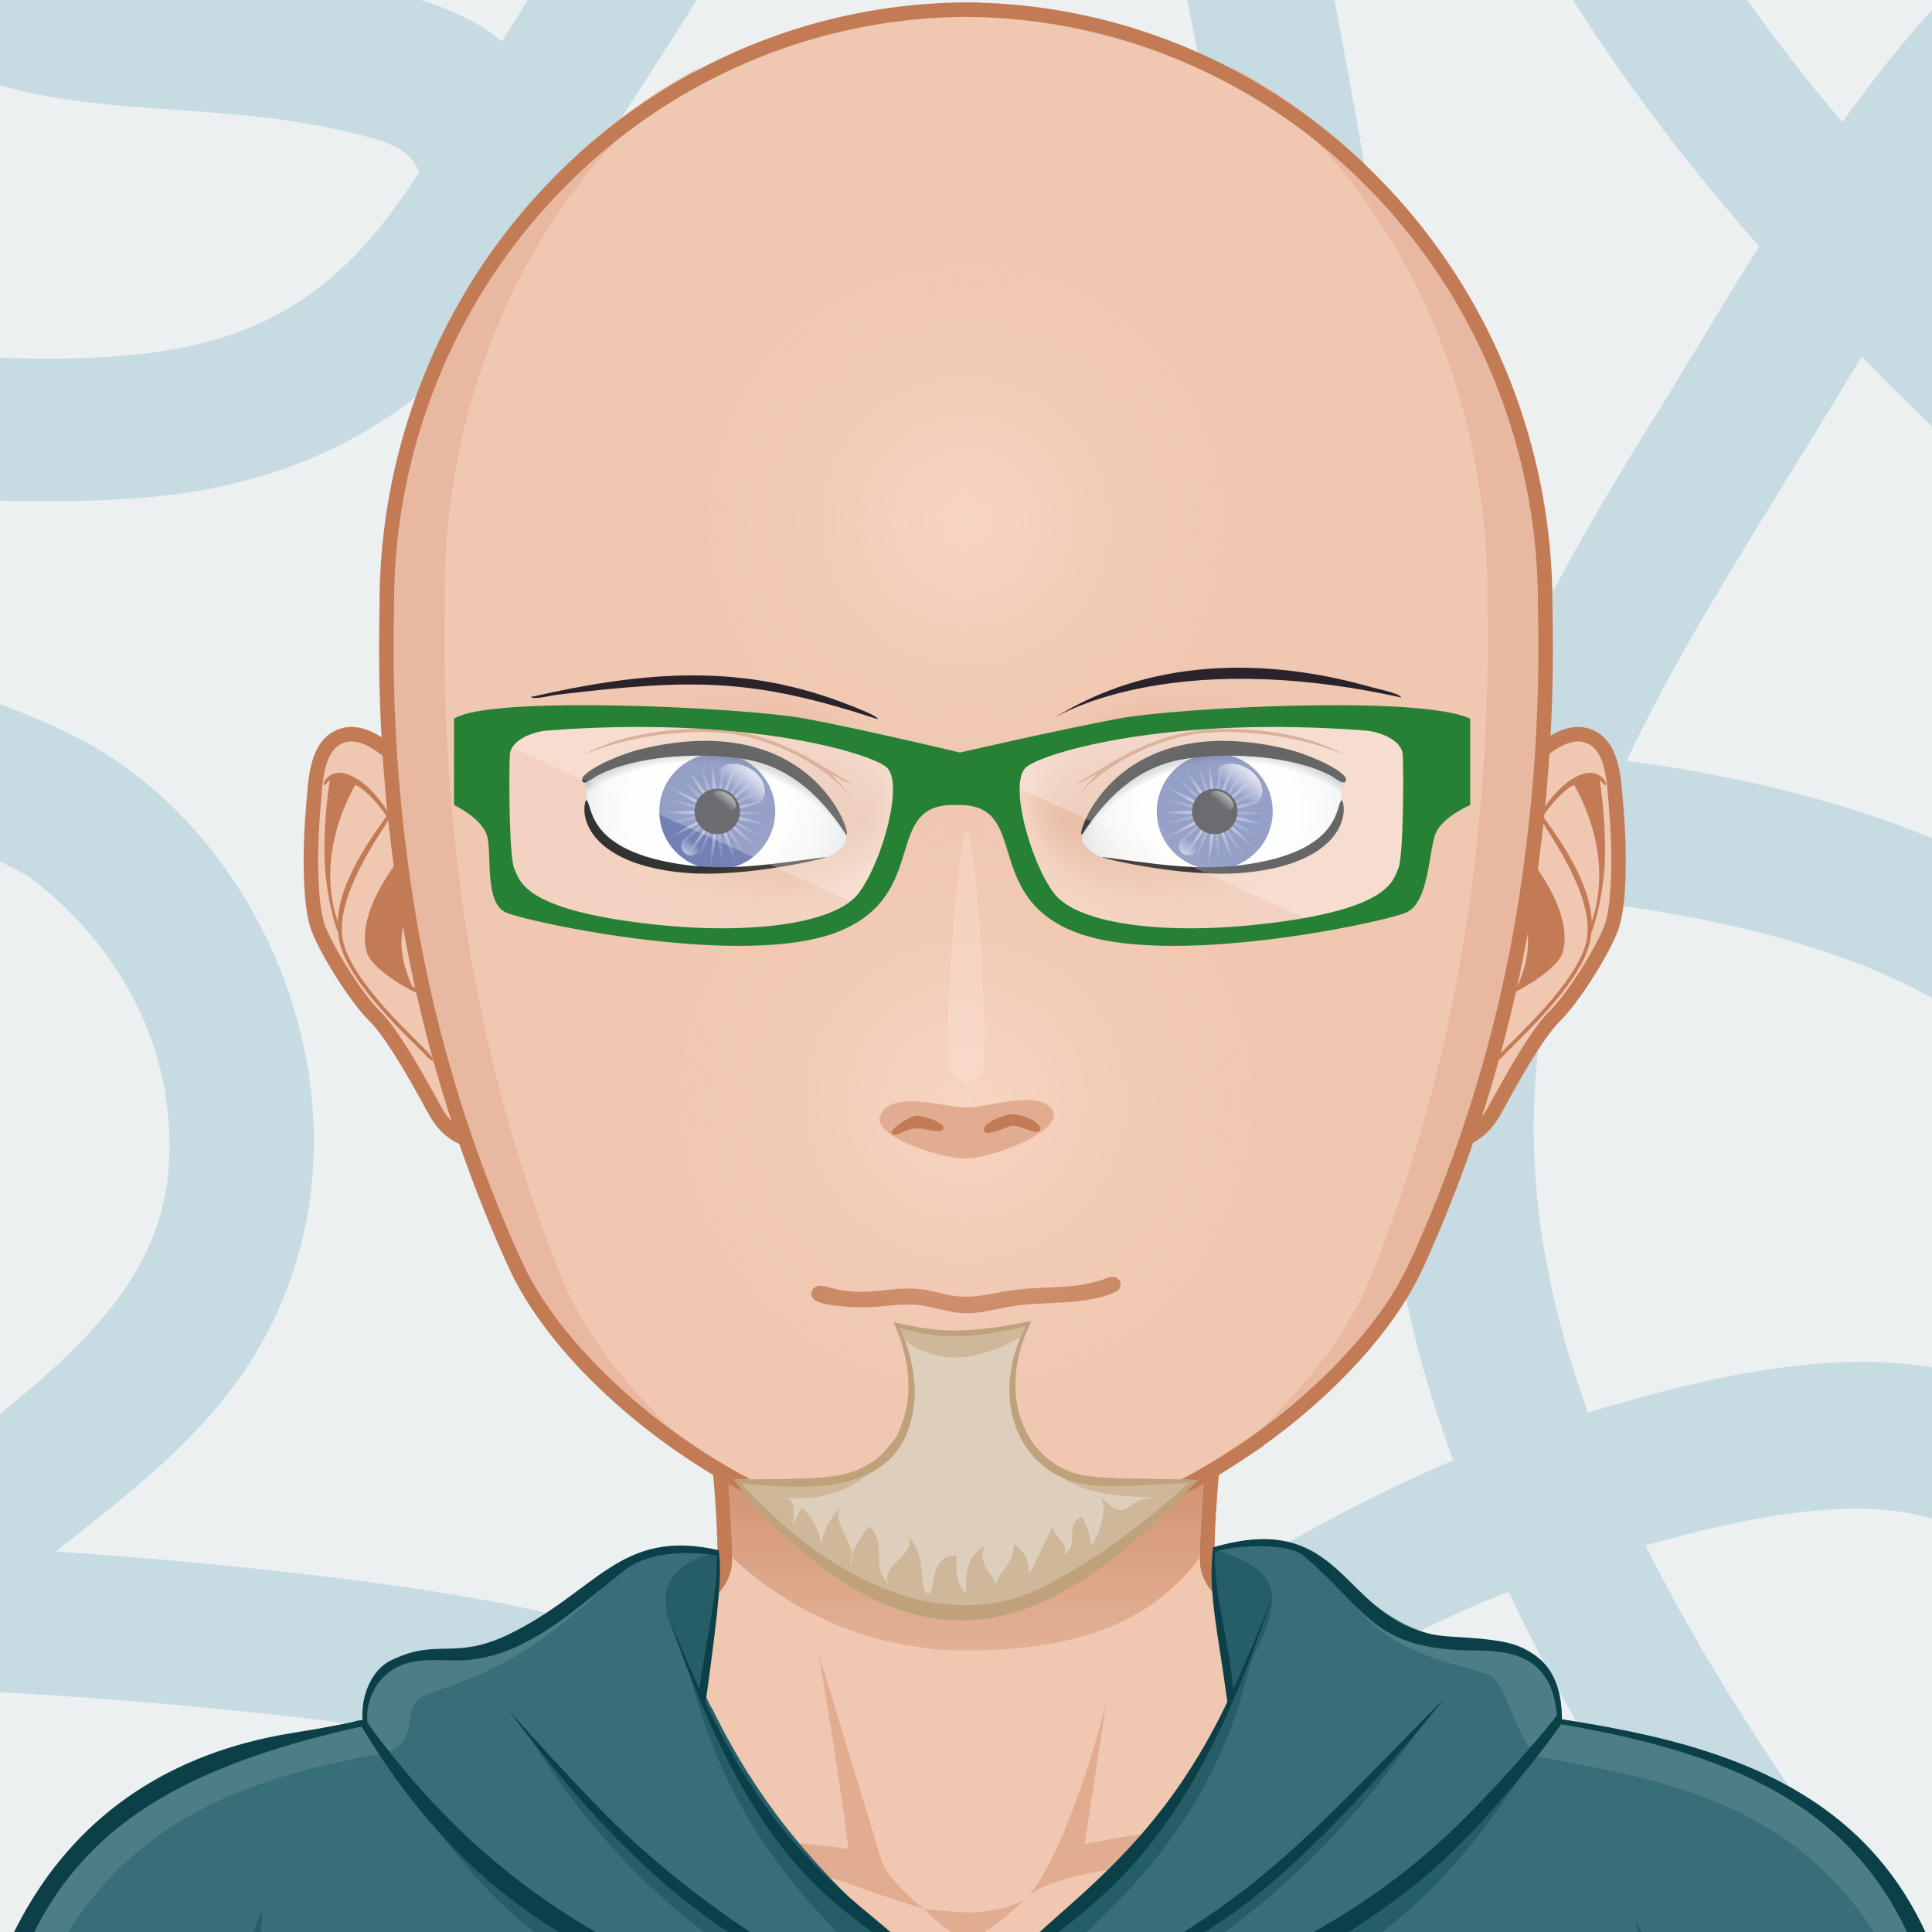 <svg xmlns="http://www.w3.org/2000/svg" version="1.1" width="400px" height="400px" xlink="http://www.w3.org/1999/xlink" viewBox="0 0 200 200" style="overflow:hidden!important;"><defs id="SvgjsDefs1007"><linearGradient class="svga-on-canvas-chinshadow-gradient-single-0" id="SvgjsLinearGradient3139" gradientUnits="userSpaceOnUse" x1="100" y1="171" x2="100" y2="127"><stop id="SvgjsStop3140" stop-color="#e1ac8f" stop-opacity="0.8" offset="0" /><stop id="SvgjsStop3141" stop-color="#c27b55" stop-opacity="1" offset="0.7" /></linearGradient><radialGradient class="svga-on-canvas-facehighlight-gradient-single-0" id="SvgjsRadialGradient3143" gradientUnits="userSpaceOnUse" cx="100" cy="114" r="41"><stop id="SvgjsStop3144" stop-color="#ffe4d6" stop-opacity="0.5" offset="0" /><stop id="SvgjsStop3145" stop-color="#f0c7b1" stop-opacity="0" offset="0.9" /></radialGradient><radialGradient class="svga-on-canvas-facehighlight-gradient-single-1" id="SvgjsRadialGradient3147" gradientUnits="userSpaceOnUse" cx="100" cy="54" r="37"><stop id="SvgjsStop3148" stop-color="#ffe4d6" stop-opacity="0.5" offset="0" /><stop id="SvgjsStop3149" stop-color="#f0c7b1" stop-opacity="0" offset="0.9" /></radialGradient><radialGradient class="svga-on-canvas-eyesiris-gradient-left-1" id="SvgjsRadialGradient3186" gradientUnits="userSpaceOnUse" gradientTransform="matrix(0.096 -0.025 0.025 0.096 141.281 119.989)" cx="-568.659" cy="-521.042" r="59.751"><stop id="SvgjsStop3187" stop-color="#ffffff" stop-opacity="1" offset="0" /><stop id="SvgjsStop3188" stop-color="#ffffff" stop-opacity="0" offset="1" /></radialGradient><radialGradient class="svga-on-canvas-eyesiris-gradient-left-2" id="SvgjsRadialGradient3190" gradientUnits="userSpaceOnUse" gradientTransform="matrix(0.099 0.001 -0.001 0.099 131.113 135.986)" cx="-582.838" cy="-519.099" r="59.745"><stop id="SvgjsStop3191" stop-color="#ffffff" stop-opacity="1" offset="0" /><stop id="SvgjsStop3192" stop-color="#ffffff" stop-opacity="0" offset="1" /></radialGradient><linearGradient class="svga-on-canvas-eyesiris-gradient-left-5" id="SvgjsLinearGradient3196" gradientUnits="userSpaceOnUse" gradientTransform="matrix(1 0 0 1 -52 0)" x1="122.67" y1="88.268" x2="123.606" y2="87.152"><stop id="SvgjsStop3197" stop-color="#ffffff" stop-opacity="1" offset="0" /><stop id="SvgjsStop3198" stop-color="#ffffff" stop-opacity="0" offset="1" /></linearGradient><linearGradient class="svga-on-canvas-eyesiris-gradient-left-6" id="SvgjsLinearGradient3200" gradientUnits="userSpaceOnUse" gradientTransform="matrix(1 0 0 1 -52 0)" x1="127.212" y1="82.296" x2="126.463" y2="83.189"><stop id="SvgjsStop3201" stop-color="#ffffff" stop-opacity="1" offset="0" /><stop id="SvgjsStop3202" stop-color="#ffffff" stop-opacity="0" offset="1" /></linearGradient><linearGradient class="svga-on-canvas-eyesiris-gradient-left-7" id="SvgjsLinearGradient3204" gradientUnits="userSpaceOnUse" gradientTransform="matrix(1 0 0 1 -52 0)" x1="129.636" y1="79.822" x2="127.91" y2="81.879"><stop id="SvgjsStop3205" stop-color="#ffffff" stop-opacity="1" offset="0" /><stop id="SvgjsStop3206" stop-color="#ffffff" stop-opacity="0" offset="1" /></linearGradient><radialGradient class="svga-on-canvas-eyesiris-gradient-right-1" id="SvgjsRadialGradient3209" gradientUnits="userSpaceOnUse" gradientTransform="matrix(0.096 -0.025 0.025 0.096 193.28 119.989)" cx="-568.654" cy="-521.042" r="59.752"><stop id="SvgjsStop3210" stop-color="#ffffff" stop-opacity="1" offset="0" /><stop id="SvgjsStop3211" stop-color="#ffffff" stop-opacity="0" offset="1" /></radialGradient><radialGradient class="svga-on-canvas-eyesiris-gradient-right-2" id="SvgjsRadialGradient3213" gradientUnits="userSpaceOnUse" gradientTransform="matrix(0.099 0.001 -0.001 0.099 183.113 135.986)" cx="-582.833" cy="-519.102" r="59.747"><stop id="SvgjsStop3214" stop-color="#ffffff" stop-opacity="1" offset="0" /><stop id="SvgjsStop3215" stop-color="#ffffff" stop-opacity="0" offset="1" /></radialGradient><linearGradient class="svga-on-canvas-eyesiris-gradient-right-5" id="SvgjsLinearGradient3219" gradientUnits="userSpaceOnUse" x1="122.67" y1="88.268" x2="123.606" y2="87.152"><stop id="SvgjsStop3220" stop-color="#ffffff" stop-opacity="1" offset="0" /><stop id="SvgjsStop3221" stop-color="#ffffff" stop-opacity="0" offset="1" /></linearGradient><linearGradient class="svga-on-canvas-eyesiris-gradient-right-6" id="SvgjsLinearGradient3223" gradientUnits="userSpaceOnUse" x1="127.212" y1="82.296" x2="126.463" y2="83.189"><stop id="SvgjsStop3224" stop-color="#ffffff" stop-opacity="1" offset="0" /><stop id="SvgjsStop3225" stop-color="#ffffff" stop-opacity="0" offset="1" /></linearGradient><linearGradient class="svga-on-canvas-eyesiris-gradient-right-7" id="SvgjsLinearGradient3227" gradientUnits="userSpaceOnUse" x1="129.636" y1="79.822" x2="127.91" y2="81.879"><stop id="SvgjsStop3228" stop-color="#ffffff" stop-opacity="1" offset="0" /><stop id="SvgjsStop3229" stop-color="#ffffff" stop-opacity="0" offset="1" /></linearGradient><linearGradient class="svga-on-canvas-mouth-gradient-single-0" id="SvgjsLinearGradient3291" gradientUnits="userSpaceOnUse" x1="100" y1="142" x2="100" y2="139"><stop id="SvgjsStop3292" stop-color="#e8b9a0" stop-opacity="1" offset="0.1" /><stop id="SvgjsStop3293" stop-color="#e1ac8f" stop-opacity="1" offset="1" /></linearGradient><radialGradient class="svga-on-canvas-eyesback-gradient-left-0" id="SvgjsRadialGradient3306" gradientUnits="userSpaceOnUse" gradientTransform="matrix(-1.1 0.042 0.064 0.921 206.549 0.593)" cx="125.903" cy="85.096" r="13.25"><stop id="SvgjsStop3307" stop-color="#ffffff" stop-opacity="1" offset="0" /><stop id="SvgjsStop3308" stop-color="#fdfefe" stop-opacity="1" offset="0.544" /><stop id="SvgjsStop3309" stop-color="#f6f8f9" stop-opacity="1" offset="0.74" /><stop id="SvgjsStop3310" stop-color="#eaeff2" stop-opacity="1" offset="0.879" /><stop id="SvgjsStop3311" stop-color="#d9e3e8" stop-opacity="1" offset="0.992" /><stop id="SvgjsStop3312" stop-color="#d8e2e7" stop-opacity="1" offset="1" /></radialGradient><radialGradient class="svga-on-canvas-eyesback-gradient-right-0" id="SvgjsRadialGradient3314" gradientUnits="userSpaceOnUse" gradientTransform="matrix(1.1 0.042 -0.064 0.921 -6.549 0.593)" cx="125.541" cy="85.113" r="13.249"><stop id="SvgjsStop3315" stop-color="#ffffff" stop-opacity="1" offset="0" /><stop id="SvgjsStop3316" stop-color="#fdfefe" stop-opacity="1" offset="0.544" /><stop id="SvgjsStop3317" stop-color="#f6f8f9" stop-opacity="1" offset="0.74" /><stop id="SvgjsStop3318" stop-color="#eaeff2" stop-opacity="1" offset="0.879" /><stop id="SvgjsStop3319" stop-color="#d9e3e8" stop-opacity="1" offset="0.992" /><stop id="SvgjsStop3320" stop-color="#d8e2e7" stop-opacity="1" offset="1" /></radialGradient><radialGradient class="svga-on-canvas-eyesfront-gradient-left-0" id="SvgjsRadialGradient3322" gradientUnits="userSpaceOnUse" gradientTransform="matrix(-1.1 0.042 0.064 0.921 206.549 0.593)" cx="125.903" cy="85.096" r="13.25"><stop id="SvgjsStop3323" stop-color="#ffffff" stop-opacity="1" offset="0" /><stop id="SvgjsStop3324" stop-color="#fdfefe" stop-opacity="1" offset="0.544" /><stop id="SvgjsStop3325" stop-color="#f6f8f9" stop-opacity="1" offset="0.74" /><stop id="SvgjsStop3326" stop-color="#eaeff2" stop-opacity="1" offset="0.879" /><stop id="SvgjsStop3327" stop-color="#d9e3e8" stop-opacity="1" offset="0.992" /><stop id="SvgjsStop3328" stop-color="#d8e2e7" stop-opacity="1" offset="1" /></radialGradient><radialGradient class="svga-on-canvas-eyesfront-gradient-left-3" id="SvgjsRadialGradient3332" gradientUnits="userSpaceOnUse" gradientTransform="matrix(0.988 0.137 0.134 -0.735 -56.068 125.3)" cx="123.371" cy="81.442" r="17.038" fx="136.805" fy="80.36"><stop id="SvgjsStop3333" stop-color="#e1ac8f" stop-opacity="1" offset="0" /><stop id="SvgjsStop3334" stop-color="#e1ac8f" stop-opacity="0.3" offset="0.7" /><stop id="SvgjsStop3335" stop-color="#f0c7b1" stop-opacity="0" offset="1" /></radialGradient><radialGradient class="svga-on-canvas-eyesfront-gradient-left-4" id="SvgjsRadialGradient3337" gradientUnits="userSpaceOnUse" gradientTransform="matrix(0.718 -0.06 0.08 0.614 8.791 49.26)" cx="78.965" cy="81.143" r="26.237"><stop id="SvgjsStop3338" stop-color="#000000" stop-opacity="0" offset="0.95" /><stop id="SvgjsStop3339" stop-color="#000000" stop-opacity="0.2" offset="1" /></radialGradient><radialGradient class="svga-on-canvas-eyesfront-gradient-right-0" id="SvgjsRadialGradient3343" gradientUnits="userSpaceOnUse" gradientTransform="matrix(1.1 0.042 -0.064 0.921 -6.549 0.593)" cx="125.541" cy="85.113" r="13.249"><stop id="SvgjsStop3344" stop-color="#ffffff" stop-opacity="1" offset="0" /><stop id="SvgjsStop3345" stop-color="#fdfefe" stop-opacity="1" offset="0.544" /><stop id="SvgjsStop3346" stop-color="#f6f8f9" stop-opacity="1" offset="0.74" /><stop id="SvgjsStop3347" stop-color="#eaeff2" stop-opacity="1" offset="0.879" /><stop id="SvgjsStop3348" stop-color="#d9e3e8" stop-opacity="1" offset="0.992" /><stop id="SvgjsStop3349" stop-color="#d8e2e7" stop-opacity="1" offset="1" /></radialGradient><radialGradient class="svga-on-canvas-eyesfront-gradient-right-3" id="SvgjsRadialGradient3353" gradientUnits="userSpaceOnUse" gradientTransform="matrix(-0.988 0.137 -0.134 -0.735 255.271 125.342)" cx="122.972" cy="81.425" r="17.037" fx="136.406" fy="80.344"><stop id="SvgjsStop3354" stop-color="#e1ac8f" stop-opacity="1" offset="0" /><stop id="SvgjsStop3355" stop-color="#e1ac8f" stop-opacity="0.3" offset="0.7" /><stop id="SvgjsStop3356" stop-color="#f0c7b1" stop-opacity="0" offset="1" /></radialGradient><radialGradient class="svga-on-canvas-eyesfront-gradient-right-4" id="SvgjsRadialGradient3358" gradientUnits="userSpaceOnUse" gradientTransform="matrix(-0.718 -0.06 -0.08 0.614 191.208 49.267)" cx="79.515" cy="81.186" r="26.237"><stop id="SvgjsStop3359" stop-color="#000000" stop-opacity="0" offset="0.95" /><stop id="SvgjsStop3360" stop-color="#000000" stop-opacity="0.2" offset="1" /></radialGradient></defs><g id="svga-group-wrapper"><g id="svga-group-backs-single"><path id="SvgjsPath3129" opacity="1" fill="#ecf0f1" stroke-width="none" d="M 225 225 H -25 V -25 h 250 V 225 Z" /><path id="SvgjsPath3130" opacity="1" fill="#c6dce2" stroke-width="none" d="M 225 66.045 V 46.523 c -8.393 -7.17 -16.444 -14.676 -24.006 -22.532 C 206.423 16.09 215.705 4.264 225 0.533 v -16.039 c -3.896 1.01 -7.948 3.157 -10.891 4.849 c -9.592 5.514 -16.968 14.41 -23.396 23.297 C 180.981 1.161 172.431 -11.375 166.43 -25 h -16.256 c 7.101 18.589 18.696 35.418 31.924 50.498 c -3.762 6.007 -7.353 12.13 -11.097 18.132 c -6.771 10.854 -13.008 21.979 -18.061 33.713 c -1.74 -0.122 -3.482 -0.236 -5.227 -0.348 c -0.102 -11.296 -1.301 -22.637 -2.591 -33.427 C 142.364 20.495 137.825 -2.268 133.128 -25 h -15.287 c 3.512 16.925 6.991 33.854 9.757 50.925 c 2.627 16.216 5.104 33.229 5.117 49.989 c -17.066 -1.536 -33.684 -4.704 -47.991 -15.619 c -22.846 -17.429 -21.9 -26.78 -25.009 -40.538 C 68.462 4.662 80.021 -9.181 83.404 -25 H 67.848 c -2.288 7.421 -6.745 14.566 -10.568 20.732 c -1.766 2.849 -3.54 5.708 -5.319 8.565 C 41.416 -4.602 16.985 -1.963 3.134 -5.856 c -8.089 -2.274 -17.358 -7.185 -25.183 -11.213 c -0.973 -0.501 -1.96 -1.017 -2.951 -1.55 v 16.811 c 7.296 3.502 14.678 6.469 20.881 9.151 c 12.571 5.436 27.6 2.613 42.814 7.009 c 2.774 0.801 3.976 1.791 4.725 3.446 C 37.528 26.922 30.89 33.68 18.638 36.037 C 6.717 38.331 -9.568 36.45 -25 35.374 V 50.51 c 14.17 0.911 30.442 2.151 42.378 0.754 c 12.875 -1.506 23.256 -6.821 30.822 -14.903 c 3.926 13.052 9.926 23.987 32.905 39.741 c 15.079 10.337 32.932 13.381 50.891 14.876 c -2.058 20.178 -10.428 37.32 -32.693 54.405 c -10.407 7.985 -21.317 14.728 -34.237 24.035 c -2.063 -0.633 -4.131 -1.247 -6.204 -1.832 c -14.62 -4.125 -46.417 -6.59 -53.1 -6.965 c 8.508 -6.75 17.07 -13.123 22.152 -23.144 c 11.073 -21.834 0.773 -48.529 -17.324 -59.654 C 2.211 72.673 -11.466 69.181 -25 64.823 v 15.465 c 6.097 2.013 12.208 3.99 18.242 6.175 c 3.371 1.221 7.316 2.72 10.326 4.67 c -1.389 -0.644 14.647 9.087 13.954 28.72 c -0.661 18.694 -21.119 26.841 -34.167 41.017 c -2.763 0.267 -5.568 0.658 -8.354 1.198 V 225 h 8.315 c -2.877 -17.495 -2.37 -34.53 8.331 -50.064 c 8.69 -0.111 43.984 2.377 59.317 6.059 C 37.81 193.899 34.342 209.025 34.122 225 H 48.77 c 0.262 -8.053 1.59 -15.874 5.038 -23.062 c 3.074 -6.407 8.375 -11.441 14.043 -15.887 c 6.325 2.192 12.58 4.603 18.827 6.916 c 21.501 7.963 39.663 -16.236 68.072 -27.625 c 0.472 -0.189 0.954 -0.367 1.429 -0.554 c 10.135 21.642 24.926 41.005 40.126 60.211 H 215.3 c -16.396 -20.788 -33.895 -42.817 -44.951 -65.021 c 25.817 -7.328 33.013 -2.973 40.158 3.964 c 5.458 5.298 10.602 12.362 14.493 20.076 v -26.446 c -0.996 -1.161 -2.006 -2.287 -3.028 -3.367 c -7.024 -7.418 -15.717 -12.491 -26.009 -13.126 c -10.466 -0.645 -21.483 2.115 -31.569 5.142 c -7.333 -20.176 -7.046 -36.563 -1.767 -53.077 c 15.35 1.577 40.417 6.625 48.157 20.097 c 5.229 9.103 8.712 18.285 14.216 28.972 v -34.389 c -1.05 -1.908 -2.147 -3.734 -3.344 -5.472 c -10.035 -14.583 -35.667 -21.38 -53.283 -23.575 c 5.96 -12.576 12.812 -22.861 24.354 -41.835 C 202.896 47.331 213.716 56.986 225 66.045 Z M 147.094 92 c 0.152 0.009 0.306 0.019 0.459 0.028 c -0.258 0.887 -0.503 1.777 -0.737 2.671 C 146.924 93.802 147.006 92.901 147.094 92 Z M 109.519 173.981 c -4.553 2.729 -9.252 6.184 -14.766 5.801 c -3.813 -0.264 -8.413 -2.824 -12.214 -4.384 c 23.267 -16.107 52.827 -33.469 61.801 -67.581 c -1.749 15.194 0.747 28.782 6.11 43.354 C 135.916 157.305 124.394 165.065 109.519 173.981 Z" /></g><g id="svga-group-humanwrap-move" transform="matrix(1 0 0 1 0 0)" ><g id="svga-group-humanwrap" transform="matrix(1 0 0 1 0 0)" ><g id="svga-group-hair-back-move" transform="matrix(1 0 0 1 0 0)" ><g id="svga-group-hair-back" transform="matrix(1 0 0 1 0 0)" ><path id="SvgjsPath3368" opacity="1" fill="#2a232b" stroke-width="none" d="M 100.5 100.5 h -1 v -1 h 1 V 100.5 Z" /></g></g><g id="svga-group-humanbody-single"><path id="SvgjsPath3150" opacity="1" fill="#f0c7b1" stroke-width="none" d="M 195.417 199.778 c -2.196 -4.746 -8.195 -11.779 -14.86 -13.722 c -8.239 -2.403 -26.837 -5.308 -33.733 -6.923 c -5.528 -1.296 -16.662 -11.294 -20.564 -14.65 c -0.7 -0.6 -1.273 -1.839 -1.287 -2.76 c -0.139 -10.864 4.195 -39.724 4.195 -39.724 H 100 H 70.833 c 0 0 4.334 28.859 4.193 39.724 c -0.011 0.921 -0.587 2.16 -1.285 2.76 c -3.902 3.356 -15.036 13.354 -20.564 14.65 c -6.897 1.615 -25.495 4.619 -33.733 7.022 c -6.667 1.942 -12.664 8.876 -14.86 13.622 c -3.708 8.008 -4.584 22.5 -4.584 35 h 100 h 100 C 200 222.278 199.123 207.786 195.417 199.778 Z" /><path id="SvgjsPath3151" opacity="1" fill="#ffe4d6" stroke-width="none" d="M 159.156 184.058 c 24.342 3.542 34.586 8.708 37.794 50.721 H 200 c 0 -12.5 -0.877 -26.992 -4.583 -35 c -2.196 -4.746 -8.195 -11.779 -14.86 -13.722 c -8.239 -2.403 -26.837 -5.308 -33.733 -6.923 c -5.528 -1.296 -18.242 -12.069 -21.643 -16.35 c 3.36 4.704 12.791 15.605 21.054 18.46 C 150.188 182.61 153.48 183.232 159.156 184.058 Z M 53.766 181.244 c 8.263 -2.854 17.693 -13.756 21.054 -18.46 c -3.4 4.28 -16.114 15.054 -21.643 16.35 c -6.896 1.615 -25.494 4.619 -33.733 7.022 c -6.665 1.942 -12.664 8.876 -14.86 13.622 c -3.706 8.008 -4.583 22.5 -4.583 35 h 3.05 c 3.188 -41.744 13.475 -47.183 37.794 -50.721 C 46.52 183.232 49.813 182.61 53.766 181.244 Z" /><path id="SvgjsPath3152" opacity="1" fill="#e1ac8f" stroke-width="none" d="M 95.646 197.62 c 0 0 -5.074 -1.609 -7.083 -2.379 c -10.449 -4.009 -44.395 -6.607 -44.395 -6.607 s 35.754 1.419 43.644 2.779 c -0.458 -4.767 -3.017 -20.004 -3.017 -20.004 s 5.149 16.815 6.409 21.057 C 91.878 194.734 95.646 197.62 95.646 197.62 Z M 106.445 196.278 c -0.089 0.073 -0.191 0.168 -0.302 0.268 C 106.256 196.461 106.358 196.372 106.445 196.278 Z M 95.646 197.62 c 0 0 2.893 2.992 4.347 3.03 c 1.91 0.051 4.828 -2.899 6.151 -4.104 c -1.265 0.957 -4.159 1.391 -5.31 1.436 C 99.504 198.033 95.646 197.62 95.646 197.62 Z M 116.664 190.101 c -1.545 0.248 -4.386 0.789 -4.386 0.789 l 2.287 -14.89 c -0.646 3.071 -4.474 16.211 -8.12 20.278 c 1.91 -1.616 6.158 -2.391 8.324 -2.704 c 10.236 -1.484 10.232 -1.483 41.062 -4.94 C 155.831 188.634 126.76 188.479 116.664 190.101 Z" /><path id="SvgjsPath3153" opacity="1" fill="none" stroke="#c27b55" stroke-width="1.5" d="M 195.417 199.778 c -2.196 -4.746 -8.195 -11.779 -14.86 -13.722 c -8.239 -2.403 -26.837 -5.308 -33.733 -6.923 c -5.528 -1.296 -16.662 -11.294 -20.564 -14.65 c -0.7 -0.6 -1.273 -1.839 -1.287 -2.76 c -0.139 -10.864 4.195 -39.724 4.195 -39.724 H 100 H 70.833 c 0 0 4.334 28.859 4.193 39.724 c -0.011 0.921 -0.587 2.16 -1.285 2.76 c -3.902 3.356 -15.036 13.354 -20.564 14.65 c -6.897 1.615 -25.495 4.619 -33.733 7.022 c -6.667 1.942 -12.664 8.876 -14.86 13.622 c -3.708 8.008 -4.584 22.5 -4.584 35 h 100 h 100 C 200 222.278 199.123 207.786 195.417 199.778 Z" /></g><g id="svga-group-chinshadow-single"><path id="SvgjsPath3138" opacity="1" fill="url(#SvgjsLinearGradient3139)" d="m 100.002 170.866 c 11.391 0 19.129 -2.86 24.218 -9.638 c -0.008 -7.932 2.039 -23.933 3.282 -32.907 c -16.136 -1.852 -38.871 -1.852 -55.006 0.001 c 1.243 8.973 3.29 24.972 3.281 32.903 c 4.593 4.277 12.831 9.641 24.225 9.641 Z" /></g><g id="svga-group-clothes-single"><path id="SvgjsPath3155" opacity="1" fill="#386e77" stroke-width="none" d="M -3.682 236.192 c -2.914 -24.293 8.022 -47.09 34.496 -54.611 c 7.77 -2.208 5.691 -3.341 6.867 -3.41 c -0.039 -0.211 -0.045 -0.2 -0.045 -0.63 h -0.036 c 0.087 -8.03 9.028 -6.453 11.587 -6.984 c 10.121 -2.158 13.558 -12.786 25.115 -9.985 c 0.284 2.437 0.075 5.248 -1.371 15.663 c 10.899 23.466 22.722 21.437 26.925 34.571 c 3.815 -11.746 17.339 -13.617 27.306 -34.576 c -0.655 -5.884 -2.083 -11.033 -1.482 -15.935 l 0.057 -0.042 c 7.744 -2.583 11.127 0.874 14.21 3.854 c 9.397 9.083 14.382 3.325 19.085 7.457 c 1.871 1.659 2.547 3.997 2.547 6.518 c 21.412 3.11 45.974 9.898 41.089 57.481 l 0.096 0.104 C 181.094 235.667 57.546 241.095 -3.682 236.192 Z" /><path id="SvgjsPath3156" opacity="1" fill="#265e68" stroke-width="none" d="M 100.268 209.685 c 4.229 -10.638 16.946 -13.132 26.543 -32.755 c 0.098 -0.108 0.347 -0.591 0.656 -1.237 c -0.164 -1.826 -0.372 -3.747 -1.213 -5.757 c -0.522 -3.35 -0.939 -6.489 -0.587 -9.535 c 1.974 0.578 3.842 1.262 5.12 2.66 c 1.882 2.052 0.455 5.609 -1.346 9.042 C 126.063 186.844 117.594 197.493 100.268 209.685 Z M 169.282 198.859 c 2.938 10.376 4.895 26.928 2.544 37.445 c 1.962 -0.045 2.686 -0.097 4.506 -0.138 C 177.146 225.12 175.154 207.48 169.282 198.859 Z M 137.604 200.735 c -12.805 7.48 -25.687 10.358 -37.321 20.291 c -11.64 -9.904 -24.647 -11.637 -37.453 -19.108 c -5.87 -2.36 -14.874 -10.699 -20.377 -16.572 c 17.313 26.284 29.706 18.823 57.434 36.538 c 27.736 -17.715 40.205 -11.692 57.516 -37.974 C 151.9 189.782 143.476 198.39 137.604 200.735 Z M 99.81 210.936 c -4.238 -10.644 -16.459 -14.383 -26.056 -34.006 c -0.093 -0.108 -0.343 -0.591 -0.652 -1.237 c 0.156 -1.826 -0.262 -3.841 0.586 -5.857 c 0.521 -3.358 0.748 -6.092 0.393 -9.132 c -1.969 0.574 -3.025 0.959 -4.303 2.357 c -1.88 2.052 -0.453 5.609 1.347 9.042 C 74.502 186.844 82.479 198.74 99.81 210.936 Z M 27.163 197.688 c -4.305 9.396 -4.34 27.432 -3.528 38.479 c 1.821 0.041 2.548 0.093 4.506 0.138 C 25.791 225.787 26.379 208.26 27.163 197.688 Z M 99.888 212.964 c 16.389 -4.909 33.813 -13.894 48.305 -35.847 c -13.084 17.643 -32.525 28.063 -47.926 34.455 c -15.89 -5.762 -34.915 -17.221 -46.006 -32.635 C 67.257 200.226 83.508 208.055 99.888 212.964 Z" /><path id="SvgjsPath3157" opacity="1" fill="#4d7e86" stroke-width="none" d="M 202.762 235.667 c -0.115 0 -0.256 0.001 -0.374 0.001 c -0.427 -48.615 -27.497 -50.574 -42.48 -53.725 c -2.345 0 -3.563 -6.505 -5.288 -8.24 c -1.467 -1.475 -12.769 -1.475 -16.348 -11.169 c 0.583 0.513 1.131 1.052 1.674 1.573 c 9.397 9.083 14.382 3.325 19.085 7.457 c 1.871 1.659 2.547 3.997 2.547 6.518 c 21.412 3.11 45.974 9.898 41.089 57.481 L 202.762 235.667 Z M -3.968 236.84 c 0.114 0 0.255 0.001 0.376 0.001 c 4.759 -38.632 16.029 -50.811 43.543 -55.364 c 3.451 -1.313 1.634 -3.81 3.362 -5.544 c 1.467 -1.468 9.627 -1.5 20.924 -13.389 c -0.582 0.513 -3.075 1.042 -3.615 1.563 c -9.398 9.083 -16.485 6.51 -19.088 7.457 c -3.209 1.188 -3.707 4.028 -3.707 6.546 c -21.414 3.111 -44.161 14.974 -41.702 58.626 L -3.968 236.84 Z" /><path id="SvgjsPath3158" opacity="1" fill="#0c4049" stroke-width="none" d="M 161.69 177.978 c 0 -9.858 -9.265 -7.895 -13.529 -8.812 c -9.409 -2.02 -9.113 -12.916 -22.582 -8.985 c -0.574 4.657 0.516 8.738 1.473 15.997 c -9.877 20.755 -23.576 23.093 -27.196 34.245 c -3.957 -12.38 -16.045 -11.134 -26.81 -34.171 c 1.498 -10.838 1.648 -13.354 1.36 -15.774 c -10.271 -2.349 -12.588 4.32 -21.876 8.776 c -5.637 2.642 -7.229 0.263 -12.067 2.633 c -2.007 0.968 -3.018 3.609 -2.946 5.767 c -0.013 0.01 0 0.01 0 0.01 c 0 0.139 0 0.267 0.023 0.396 c -1.175 0.082 0.546 0.074 -7.323 1.346 c -25.363 4.1 -36.61 25.534 -34.005 56.906 c 11.89 0 1.011 4.382 183.147 -0.077 c 8.456 -0.214 22.799 -0.447 23.402 -0.447 C 208.321 189.265 184.836 181.568 161.69 177.978 Z M -3.624 236.057 c 2.579 -36.004 8.018 -50.026 41.046 -57.329 c 17.978 29.839 39.98 25.499 62.232 42.189 c -20.166 -16.771 -41.302 -14.549 -61.622 -42.583 c -0.228 -2.354 1 -4.943 3.535 -5.959 c 1.796 -0.702 3.72 -0.498 5.6 -0.488 c 7.087 0.054 12.546 -5.502 17.793 -9.578 c 2.499 -1.67 6.22 -1.752 9.2 -1.292 c 0.231 3.874 -1.262 9.721 -1.762 13.845 c -1.042 -2.295 -2.029 -4.664 -3.015 -7.022 c 12.47 36.624 24.903 28.334 30.461 43.525 c -1.177 -0.327 -21.014 -7.468 -36.822 -23.188 c -3.358 -3.325 -10.011 -10.656 -10.516 -11.34 c 19.573 26.51 32.079 27.86 47.391 34.691 c 0 0.01 0.021 0.035 0.021 0.048 c 0.012 0.036 0.068 0.221 0.086 0.256 c 0.074 -0.033 0.158 -0.07 0.239 -0.091 c 0.026 -0.022 0.047 -0.033 0.08 -0.033 c 2.122 -1.043 16.065 -5.902 26.681 -13.2 c 10.927 -7.517 23.39 -23.821 22.451 -22.64 c -18.253 18.573 -21.075 22.785 -49.212 35.67 c -0.027 0 -0.048 -0.01 -0.069 -0.021 c -0.022 -0.131 -0.064 -0.257 -0.107 -0.387 c 0.011 -0.062 0.032 -0.121 0.054 -0.178 c 4.948 -13.579 19.476 -8.33 31.51 -45.554 c -1.232 3.216 -2.527 6.382 -3.979 9.486 c -0.457 -5.455 -2.042 -9.756 -1.865 -14.247 c 2.084 -0.693 7.742 -1.022 9.308 0.542 c 6.529 5.586 7.059 9.677 17.696 9.677 c 3.411 0.02 7.871 0.45 8.375 6.708 c -0.627 0.922 -5.291 6.431 -9.703 10.809 c -15.438 15.368 -29.249 15.664 -50.619 32.007 c 0.521 0 1.605 -1.131 2.029 -1.418 c 16.712 -11.864 28.719 -11.677 44.085 -24.249 c 7.082 -5.785 13.897 -15.044 14.63 -16.222 c 0.022 0.013 0.059 0.013 0.079 0.013 c 28.198 4.853 42.321 15.462 40.764 57.069 C 76.043 234.783 58.884 238.145 -3.624 236.057 Z" /></g><g id="svga-group-head" transform="matrix(1 0 0 1 0 0)" ><g id="svga-group-ears-left-move" transform="matrix(1 0 0 1 0 0)" ><g id="svga-group-ears-left" transform="matrix(1 0 0 1 0 0)" ><path id="SvgjsPath3162" opacity="1" fill="#f0c7b1" stroke="#c27b55" stroke-width="1.5" d="M 45.671 84.344 c -1.485 -2.462 -6.327 -9.199 -10.031 -8.254 c -3.012 0.772 -2.973 4.971 -3.206 7.455 c -0.34 3.644 -0.464 9.992 0.525 12.568 c 0.951 2.473 3.96 7.252 5.828 9.075 c 2.299 2.235 5.97 9.358 6.422 10.097 c 0.711 1.168 2.137 2.84 4.325 2.708 c 3.071 -0.185 5.724 -3.087 5.965 -4.485 C 56.8 105.918 49.536 90.75 45.671 84.344 Z" /><path id="SvgjsPath3163" opacity="1" fill="#c27b55" stroke-width="none" d="M 44.2 99.341 c -0.143 -0.563 0.007 -1.513 0.154 -2.429 c 0.133 -0.835 0.258 -1.624 0.182 -2.182 c -0.289 -2.09 -1.915 -6.06 -2.976 -8.212 c -1.223 -2.476 -3.199 -5.595 -5.679 -6.399 c -1.024 -0.333 -1.699 0.065 -2.089 0.468 c -0.288 0.296 -0.353 0.645 -0.259 0.687 c 0.095 0.041 0.307 -0.248 0.617 -0.519 c 0.254 -0.222 -0.508 -0.04 0 0 c -0.205 1.04 -0.865 6.302 -0.41 10.143 c 0.358 3.022 1.05 5.279 1.263 5.617 c 0.031 0.356 0.083 0.705 0.16 1.043 c 1.002 4.41 7.518 10.177 9.034 11.82 c 0.28 0.303 0.574 0.483 0.646 0.409 s -0.101 -0.373 -0.379 -0.678 c -1.498 -1.632 -7.971 -7.381 -8.939 -11.635 c -1.027 -4.514 3.912 -11.207 4.699 -12.623 c 0.401 0.665 0.742 1.303 1.004 1.835 c 0.207 0.417 0.434 0.906 0.67 1.435 c -0.463 0.738 -5.118 6.127 -3.934 10.441 c 0.438 1.591 3.822 3.642 5.131 4.203 c 0.72 0.31 0.99 0.772 1.304 1.306 c 0.364 0.624 0.033 2.229 1.23 2.739 c 0.244 0.104 0.464 0.146 0.659 0.146 c 0.338 0 0.594 -0.13 0.783 -0.284 c 0.02 0.271 0.019 0.619 0.009 0.941 c -0.012 0.418 0.047 0.609 0.148 0.617 c 0.103 0.009 0.21 -0.174 0.223 -0.587 c 0.017 -0.51 0.014 -1.141 -0.077 -1.444 c -0.269 -0.889 -1.088 -1.894 -1.957 -2.957 C 44.563 102.197 44.422 100.213 44.2 99.341 Z M 34.969 95.432 c -2.348 -6.923 1.283 -13.229 1.81 -14.179 c 1.012 0.399 2.562 2.193 3.221 3.235 C 39.52 85.321 35.067 90.775 34.969 95.432 Z M 45.772 106.464 c -1.084 -0.462 -0.706 -1.984 -1.056 -2.584 c -0.318 -0.542 -0.646 -1.102 -1.479 -1.46 c -0.18 -0.078 -0.379 -0.196 -0.583 -0.332 c -2.682 -6.075 0.293 -8.73 1.039 -9.273 c 0.229 0.742 0.399 1.423 0.476 1.97 c 0.068 0.5 -0.059 1.298 -0.181 2.068 c -0.153 0.955 -0.31 1.944 -0.147 2.584 c 0.244 0.953 0.411 2.97 1.291 4.048 c 0.781 0.956 1.583 1.942 1.857 2.746 C 46.871 106.391 46.5 106.775 45.772 106.464 Z" /></g></g><g id="svga-group-ears-right-move" transform="matrix(1 0 0 1 0 0)" ><g id="svga-group-ears-right" transform="matrix(1 0 0 1 0 0)" ><path id="SvgjsPath3164" opacity="1" fill="#f0c7b1" stroke="#c27b55" stroke-width="1.5" d="M 154.066 84.344 c 1.486 -2.462 6.328 -9.199 10.031 -8.254 c 3.012 0.772 2.973 4.971 3.207 7.455 c 0.34 3.644 0.463 9.992 -0.525 12.568 c -0.951 2.473 -3.961 7.252 -5.828 9.075 c -2.299 2.235 -5.971 9.358 -6.422 10.097 c -0.711 1.168 -2.137 2.84 -4.326 2.708 c -3.07 -0.185 -5.723 -3.087 -5.965 -4.485 C 142.938 105.918 150.203 90.75 154.066 84.344 Z" /><path id="SvgjsPath3165" opacity="1" fill="#c27b55" stroke-width="none" d="M 154.322 103.243 c -0.869 1.063 -1.688 2.068 -1.957 2.957 c -0.092 0.304 -0.094 0.935 -0.078 1.444 c 0.014 0.413 0.121 0.596 0.225 0.587 c 0.102 -0.008 0.16 -0.199 0.148 -0.617 c -0.01 -0.322 -0.012 -0.67 0.008 -0.941 c 0.189 0.154 0.445 0.284 0.783 0.284 c 0.195 0 0.416 -0.042 0.66 -0.146 c 1.195 -0.511 0.865 -2.116 1.229 -2.739 c 0.314 -0.534 0.584 -0.997 1.305 -1.306 c 1.309 -0.561 4.693 -2.611 5.131 -4.203 c 1.184 -4.314 -3.471 -9.704 -3.934 -10.441 c 0.234 -0.529 0.463 -1.018 0.668 -1.435 c 0.264 -0.532 0.604 -1.171 1.006 -1.835 c 0.787 1.416 5.725 8.108 4.699 12.623 c -0.969 4.254 -7.441 10.003 -8.939 11.635 c -0.279 0.305 -0.453 0.604 -0.381 0.678 c 0.074 0.074 0.367 -0.106 0.646 -0.409 c 1.516 -1.643 8.031 -7.41 9.033 -11.82 c 0.078 -0.338 0.131 -0.687 0.162 -1.043 c 0.211 -0.337 0.904 -2.594 1.262 -5.617 c 0.455 -3.841 -0.205 -9.103 -0.41 -10.143 c 0.508 -0.04 -0.254 -0.222 0 0 c 0.311 0.271 0.523 0.56 0.617 0.519 c 0.094 -0.042 0.029 -0.39 -0.258 -0.687 c -0.391 -0.403 -1.066 -0.801 -2.09 -0.468 c -2.48 0.804 -4.457 3.923 -5.68 6.399 c -1.061 2.152 -2.686 6.122 -2.975 8.212 c -0.076 0.558 0.049 1.347 0.182 2.182 c 0.146 0.916 0.297 1.866 0.154 2.429 C 155.316 100.213 155.176 102.197 154.322 103.243 Z M 159.738 84.488 c 0.66 -1.042 2.209 -2.835 3.221 -3.235 c 0.527 0.95 4.158 7.256 1.811 14.179 C 164.672 90.775 160.219 85.321 159.738 84.488 Z M 152.75 106.229 c 0.273 -0.804 1.076 -1.79 1.857 -2.746 c 0.879 -1.078 1.047 -3.095 1.291 -4.048 c 0.162 -0.64 0.006 -1.629 -0.146 -2.584 c -0.123 -0.77 -0.25 -1.568 -0.182 -2.068 c 0.076 -0.547 0.246 -1.228 0.475 -1.97 c 0.746 0.543 3.721 3.199 1.039 9.273 c -0.203 0.136 -0.402 0.254 -0.584 0.332 c -0.832 0.358 -1.16 0.918 -1.479 1.46 c -0.35 0.6 0.029 2.123 -1.055 2.584 C 153.238 106.775 152.867 106.391 152.75 106.229 Z" /></g></g><g id="svga-group-faceshape-wrap" transform="matrix(1 0 0 1 0 0)" ><g id="svga-group-faceshape-single"><path id="SvgjsPath3131" opacity="1" fill="#f0c7b1" stroke-width="none" d="m 100.5 160 l 0 0 q -0.251 0 -0.5 0 t -0.5 0 l 0 0 l 0 -0.014 a 46.615 46.615 0 0 1 -14.1 -2.686 a 61.75 61.75 0 0 1 -13.744 -6.874 c -8.183 -5.416 -14.927 -12.5 -18.038 -18.945 c -0.261 -0.552 -0.514 -1.1 -0.637 -1.369 a 145.227 145.227 0 0 1 -11.565 -41.257 a 167.163 167.163 0 0 1 -1.389 -24.991 c 0.007 -0.534 0.014 -0.955 0.014 -1.286 a 62.5 62.5 0 0 1 4.765 -23.978 a 61.5 61.5 0 0 1 12.935 -19.573 a 60.058 60.058 0 0 1 19.181 -13.192 a 58.969 58.969 0 0 1 22.578 -4.828 l 0 -0.007 l 0.08 0 l 0.42 0 l 0.425 0 l 0.075 0 l 0 0.007 a 58.965 58.965 0 0 1 22.577 4.828 a 60.058 60.058 0 0 1 19.181 13.191 a 61.5 61.5 0 0 1 12.935 19.574 a 62.5 62.5 0 0 1 4.766 23.98 c 0 0.331 0.006 0.752 0.014 1.286 a 166.907 166.907 0 0 1 -1.389 24.991 a 145.227 145.227 0 0 1 -11.568 41.255 c -0.124 0.273 -0.377 0.817 -0.638 1.369 c -3.111 6.446 -9.854 13.528 -18.038 18.945 a 61.75 61.75 0 0 1 -13.74 6.874 a 46.609 46.609 0 0 1 -14.1 2.686 l 0 0.014 Z" /><path id="SvgjsPath3132" opacity="1" fill="#e8b9a0" stroke-width="none" d="m 130.326 148.057 l 0 0 c 5.218 -4.887 9.272 -10.383 11.416 -15.473 c 0.283 -0.684 0.528 -1.3 0.574 -1.411 a 166.994 166.994 0 0 0 10.41 -42.552 a 197.025 197.025 0 0 0 1.25 -25.766 l 0 -0.011 l 0 -0.337 c 0 -0.406 -0.009 -0.722 -0.009 -0.99 a 72.709 72.709 0 0 0 -4.288 -24.734 a 64.857 64.857 0 0 0 -11.646 -20.19 a 56.553 56.553 0 0 0 -10.633 -9.685 a 60.355 60.355 0 0 1 14.858 11.118 a 61.5 61.5 0 0 1 12.935 19.574 a 62.488 62.488 0 0 1 4.765 23.98 c 0 0.262 0 0.571 0.01 0.963 l 0 0.323 a 167.073 167.073 0 0 1 -1.389 24.991 a 145.226 145.226 0 0 1 -11.568 41.255 c -0.113 0.247 -0.36 0.781 -0.638 1.368 c -2.85 5.915 -8.701 12.32 -16.047 17.577 Z m -60.652 0 c -7.346 -5.255 -13.2 -11.662 -16.052 -17.578 c -0.252 -0.533 -0.508 -1.083 -0.637 -1.368 a 145.23 145.23 0 0 1 -11.569 -41.256 a 167.335 167.335 0 0 1 -1.389 -24.974 l 0 -0.017 l 0 -0.179 c 0.006 -0.456 0.011 -0.815 0.011 -1.107 a 62.5 62.5 0 0 1 4.768 -23.978 a 61.519 61.519 0 0 1 12.935 -19.573 a 60.337 60.337 0 0 1 14.859 -11.119 a 56.555 56.555 0 0 0 -10.632 9.685 a 64.857 64.857 0 0 0 -11.642 20.188 a 72.732 72.732 0 0 0 -4.29 24.734 c 0 0.309 0 0.69 -0.01 1.174 l 0 0.153 a 197.325 197.325 0 0 0 1.248 25.776 a 167.035 167.035 0 0 0 10.412 42.552 c 0.117 0.294 0.346 0.861 0.573 1.411 c 2.144 5.091 6.2 10.586 11.416 15.473 l -0.001 0.003 Z" /><path id="SvgjsPath3133" opacity="1" fill="none" stroke="#c27b55" stroke-width="1.5" d="m 100.5 160 l 0 0 q -0.251 0 -0.5 0 t -0.5 0 l 0 0 l 0 -0.014 a 46.615 46.615 0 0 1 -14.1 -2.686 a 61.75 61.75 0 0 1 -13.744 -6.874 c -8.183 -5.416 -14.927 -12.5 -18.038 -18.945 c -0.261 -0.552 -0.514 -1.1 -0.637 -1.369 a 145.227 145.227 0 0 1 -11.565 -41.257 a 167.163 167.163 0 0 1 -1.389 -24.991 c 0.007 -0.534 0.014 -0.955 0.014 -1.286 a 62.5 62.5 0 0 1 4.765 -23.978 a 61.5 61.5 0 0 1 12.935 -19.573 a 60.058 60.058 0 0 1 19.181 -13.192 a 58.969 58.969 0 0 1 22.578 -4.828 l 0 -0.007 l 0.08 0 l 0.42 0 l 0.425 0 l 0.075 0 l 0 0.007 a 58.965 58.965 0 0 1 22.577 4.828 a 60.058 60.058 0 0 1 19.181 13.191 a 61.5 61.5 0 0 1 12.935 19.574 a 62.5 62.5 0 0 1 4.766 23.98 c 0 0.331 0.006 0.752 0.014 1.286 a 166.907 166.907 0 0 1 -1.389 24.991 a 145.227 145.227 0 0 1 -11.568 41.255 c -0.124 0.273 -0.377 0.817 -0.638 1.369 c -3.111 6.446 -9.854 13.528 -18.038 18.945 a 61.75 61.75 0 0 1 -13.74 6.874 a 46.609 46.609 0 0 1 -14.1 2.686 l 0 0.014 Z" /></g></g><g id="svga-group-mouth-single-move" transform="matrix(1 0 0 1 0 0)" ><g id="svga-group-mouth-single" transform="matrix(1 0 0 1 0 0)" ><path id="SvgjsPath3290" opacity="1" fill="url(#SvgjsLinearGradient3291)" d="M 96.227 139.237 l 8.297 -0.207 C 103.563 143.5 96.884 142.858 96.227 139.237 Z" /><path id="SvgjsPath3294" opacity="1" fill="#c27b55" stroke-width="none" d="M 96.343 139.52 c -0.371 -0.05 -0.315 -0.579 0.08 -0.542 c 0.043 0.006 4.308 0.546 7.878 -0.215 c 0.386 -0.075 0.5 0.455 0.13 0.534 C 101.634 139.895 98.015 139.755 96.343 139.52 Z M 100.083 135.95 c -1.503 0 -2.96 -0.521 -4.424 -0.776 c -1.64 -0.287 -3.274 -0.041 -4.915 0.104 c -1.676 0.149 -5.333 -0.013 -6.365 -0.666 c -0.578 -0.367 -0.47 -1.221 0.181 -1.449 c 0.614 -0.22 1.571 0.236 2.191 0.347 c 2.872 0.515 4.384 -0.034 6.902 -0.118 c 3.851 -0.116 4.26 1.501 9.064 0.53 c 5.165 -1.044 7.491 -0.254 11.197 -1.37 c 0.508 -0.154 1.112 -0.56 1.645 -0.286 c 0.615 0.318 0.585 1.185 -0.049 1.464 c -3.406 1.502 -7.174 0.895 -10.955 1.526 C 103.073 135.502 101.596 135.95 100.083 135.95 Z" /></g></g><g id="svga-group-eyes-left-move" transform="matrix(1 0 0 1 0 0)" ><g id="svga-group-eyes-left" transform="matrix(1 0 0 1 0 0)" ><g id="svga-group-eyesback-left"><path id="SvgjsPath3305" opacity="1" fill="url(#SvgjsRadialGradient3306)" d="M 76.732 78.383 c 4.587 0.679 7.931 3.488 10.773 7.94 c 0.004 0.005 0.013 0.004 0.018 0.008 c 0.007 0.027 0.021 0.053 0.026 0.08 c 0.255 1.007 -0.816 1.819 -2.155 2.438 c -4.771 0.609 -9.359 1.489 -14.194 0.87 c -9.681 -1.241 -9.855 -5.509 -10.326 -6.629 c -0.252 -1.101 -0.325 -1.417 -0.311 -2.473 c 2.332 -1.366 4.043 -1.647 5.854 -2.005 C 68.541 78.194 73.268 77.868 76.732 78.383 Z" /></g><g id="svga-group-eyesiriswrapper-left" transform="matrix(1 0 0 1 0.25 0)"><g id="svga-group-eyesiriscontrol-left" transform="matrix(1 0 0 1 0 0)" ><g id="svga-group-eyesiris-left" transform="matrix(1 0 0 1 0 0)" ><path id="SvgjsPath3184" opacity="1" fill="#4e60a3" stroke-width="none" d="M 80 84 c 0 3.313 -2.687 6 -6 6 c -3.313 0 -6 -2.687 -6 -6 l 0 0 c 0 -3.314 2.687 -6 6 -6 C 77.313 77.999 80 80.686 80 84 L 80 84 Z" /><path id="SvgjsPath3185" opacity="0.7" fill="url(#SvgjsRadialGradient3186)" d="M 73.328 78.066 c -0.023 0.003 -0.047 0.006 -0.071 0.009 c 0.029 0.135 0.057 0.271 0.085 0.406 C 73.336 78.344 73.333 78.204 73.328 78.066 Z M 73.341 78.48 c 0.07 1.972 0.185 3.729 0.517 4.364 C 74.033 82.148 73.735 80.414 73.341 78.48 Z M 73.859 82.845 c -0.043 0.167 -0.108 0.281 -0.208 0.319 c -0.1 0.038 -0.226 -0.006 -0.368 -0.103 c 0.041 0.167 0.037 0.297 -0.036 0.378 c -0.072 0.081 -0.201 0.101 -0.373 0.078 c 0.113 0.13 0.171 0.249 0.146 0.353 c -0.027 0.104 -0.134 0.182 -0.293 0.242 c 0.159 0.063 0.266 0.141 0.291 0.245 c 0.025 0.104 -0.033 0.223 -0.145 0.352 c 0.17 -0.021 0.301 0.001 0.371 0.082 c 0.071 0.081 0.075 0.212 0.035 0.379 c 0.141 -0.097 0.265 -0.139 0.365 -0.1 c 0.101 0.038 0.166 0.152 0.206 0.32 c 0.081 -0.152 0.171 -0.249 0.28 -0.26 c 0.104 -0.014 0.216 0.059 0.329 0.188 c 0.001 -0.172 0.037 -0.299 0.127 -0.36 c 0.088 -0.061 0.219 -0.049 0.379 0.013 c -0.078 -0.152 -0.105 -0.281 -0.055 -0.377 c 0.05 -0.095 0.173 -0.146 0.344 -0.166 c -0.141 -0.099 -0.227 -0.2 -0.225 -0.308 c 0 -0.108 0.084 -0.209 0.227 -0.306 c -0.17 -0.021 -0.291 -0.072 -0.342 -0.167 c -0.049 -0.095 -0.022 -0.225 0.058 -0.377 c -0.162 0.06 -0.292 0.072 -0.38 0.011 c -0.089 -0.061 -0.125 -0.188 -0.125 -0.36 c -0.112 0.128 -0.224 0.199 -0.33 0.185 C 74.029 83.092 73.938 82.998 73.859 82.845 Z M 74.466 82.92 c 0.479 -0.535 1.021 -2.209 1.57 -4.104 C 75.182 80.593 74.467 82.202 74.466 82.92 Z M 76.035 78.816 c 0.06 -0.122 0.121 -0.246 0.178 -0.37 c -0.021 -0.007 -0.042 -0.017 -0.063 -0.026 C 76.112 78.553 76.074 78.686 76.035 78.816 Z M 74.972 83.27 c 0.672 -0.252 1.931 -1.483 3.297 -2.905 C 76.688 81.541 75.306 82.634 74.972 83.27 Z M 78.269 80.365 c 0.1 -0.075 0.203 -0.15 0.305 -0.225 c -0.014 -0.018 -0.03 -0.033 -0.042 -0.049 C 78.445 80.181 78.358 80.274 78.269 80.365 Z M 75.254 83.814 c 0.713 0.088 2.4 -0.417 4.272 -1.041 C 77.578 83.081 75.848 83.406 75.254 83.814 Z M 79.526 82.774 c 0.11 -0.016 0.225 -0.034 0.337 -0.052 c -0.004 -0.019 -0.009 -0.038 -0.014 -0.057 C 79.742 82.701 79.632 82.738 79.526 82.774 Z M 75.253 84.427 c 0.59 0.412 2.318 0.747 4.262 1.063 C 77.65 84.857 75.967 84.342 75.253 84.427 Z M 79.516 85.49 c 0.095 0.033 0.191 0.067 0.285 0.098 c 0.005 -0.017 0.009 -0.033 0.012 -0.05 C 79.716 85.523 79.615 85.507 79.516 85.49 Z M 74.965 84.97 c 0.333 0.637 1.708 1.738 3.282 2.924 C 76.888 86.464 75.638 85.226 74.965 84.97 Z M 78.248 87.892 c 0.059 0.062 0.12 0.126 0.179 0.189 c 0.01 -0.012 0.019 -0.021 0.03 -0.032 C 78.387 87.997 78.315 87.944 78.248 87.892 Z M 74.46 85.317 c -0.003 0.719 0.703 2.331 1.547 4.113 C 75.468 87.533 74.937 85.855 74.46 85.317 Z M 76.007 89.431 c 0.021 0.075 0.043 0.152 0.063 0.229 c 0.015 -0.006 0.025 -0.01 0.039 -0.014 C 76.076 89.574 76.041 89.5 76.007 89.431 Z M 73.851 85.389 c -0.336 0.637 -0.461 2.39 -0.542 4.361 C 73.713 87.82 74.022 86.087 73.851 85.389 Z M 73.309 89.75 c -0.017 0.075 -0.031 0.151 -0.047 0.228 c 0.014 0.003 0.025 0.003 0.039 0.005 C 73.303 89.906 73.307 89.826 73.309 89.75 Z M 73.28 85.169 c -0.596 0.407 -1.521 1.904 -2.508 3.61 C 72.026 87.259 73.106 85.867 73.28 85.169 Z M 70.772 88.779 c -0.053 0.063 -0.108 0.13 -0.162 0.193 c 0.013 0.008 0.024 0.014 0.038 0.024 C 70.688 88.924 70.731 88.851 70.772 88.779 Z M 72.875 84.71 c -0.716 0.083 -2.231 0.978 -3.898 2.029 C 70.795 85.977 72.395 85.248 72.875 84.71 Z M 68.976 86.741 c -0.086 0.036 -0.174 0.072 -0.263 0.11 c 0.006 0.013 0.015 0.027 0.023 0.04 C 68.817 86.842 68.897 86.791 68.976 86.741 Z M 72.728 84.113 c -0.671 -0.257 -2.429 -0.168 -4.395 -0.011 C 70.297 84.27 72.055 84.367 72.728 84.113 Z M 68.333 84.102 c -0.107 -0.01 -0.217 -0.02 -0.323 -0.029 c 0 0.019 -0.002 0.038 0 0.056 C 68.119 84.119 68.228 84.11 68.333 84.102 Z M 72.875 83.519 c -0.473 -0.539 -2.069 -1.277 -3.881 -2.051 C 70.653 82.528 72.163 83.432 72.875 83.519 Z M 68.994 81.468 c -0.104 -0.067 -0.209 -0.134 -0.315 -0.201 c -0.009 0.019 -0.019 0.038 -0.029 0.055 C 68.766 81.371 68.882 81.419 68.994 81.468 Z M 73.284 83.061 c -0.169 -0.698 -1.241 -2.094 -2.485 -3.623 C 71.775 81.15 72.692 82.651 73.284 83.061 Z M 70.799 79.438 c -0.067 -0.115 -0.132 -0.232 -0.199 -0.349 c -0.019 0.013 -0.039 0.026 -0.056 0.039 C 70.628 79.231 70.716 79.335 70.799 79.438 Z" /><path id="SvgjsPath3189" opacity="0.4" fill="url(#SvgjsRadialGradient3190)" d="M 74.886 78.086 c -0.024 -0.003 -0.047 -0.007 -0.07 -0.01 c -0.007 0.138 -0.016 0.277 -0.024 0.414 C 74.822 78.356 74.855 78.22 74.886 78.086 Z M 74.791 78.489 c -0.442 1.922 -0.787 3.649 -0.629 4.35 C 74.511 82.211 74.671 80.459 74.791 78.489 Z M 74.161 82.839 c -0.084 0.15 -0.176 0.243 -0.283 0.254 c -0.106 0.01 -0.216 -0.064 -0.327 -0.195 c -0.004 0.171 -0.042 0.297 -0.133 0.356 c -0.09 0.059 -0.221 0.045 -0.38 -0.021 c 0.076 0.155 0.101 0.285 0.049 0.378 c -0.053 0.094 -0.176 0.142 -0.345 0.158 c 0.137 0.101 0.22 0.204 0.217 0.312 c -0.002 0.107 -0.089 0.207 -0.231 0.302 c 0.169 0.024 0.29 0.079 0.337 0.174 c 0.048 0.096 0.018 0.225 -0.064 0.375 c 0.161 -0.057 0.292 -0.065 0.379 -0.002 c 0.087 0.063 0.12 0.19 0.116 0.363 c 0.117 -0.125 0.229 -0.196 0.337 -0.179 c 0.105 0.014 0.194 0.113 0.27 0.268 c 0.045 -0.167 0.113 -0.279 0.216 -0.315 c 0.101 -0.036 0.225 0.01 0.363 0.111 c -0.036 -0.167 -0.029 -0.299 0.044 -0.378 c 0.073 -0.079 0.205 -0.096 0.376 -0.072 c -0.111 -0.132 -0.168 -0.251 -0.138 -0.355 c 0.028 -0.104 0.136 -0.18 0.299 -0.237 c -0.16 -0.064 -0.263 -0.145 -0.288 -0.25 c -0.023 -0.105 0.037 -0.223 0.154 -0.349 c -0.172 0.016 -0.301 -0.006 -0.37 -0.088 c -0.07 -0.082 -0.072 -0.214 -0.028 -0.379 c -0.142 0.094 -0.268 0.134 -0.367 0.093 C 74.261 83.122 74.199 83.007 74.161 82.839 Z M 74.729 83.07 c 0.601 -0.394 1.557 -1.871 2.578 -3.558 C 76.022 81.007 74.916 82.375 74.729 83.07 Z M 77.307 79.511 c 0.089 -0.102 0.18 -0.206 0.268 -0.311 c -0.019 -0.013 -0.036 -0.028 -0.055 -0.042 C 77.449 79.277 77.378 79.396 77.307 79.511 Z M 75.127 83.538 c 0.715 -0.07 2.25 -0.934 3.937 -1.953 C 77.231 82.312 75.614 83.01 75.127 83.538 Z M 79.063 81.584 c 0.117 -0.046 0.235 -0.092 0.354 -0.138 c -0.01 -0.021 -0.021 -0.04 -0.028 -0.059 C 79.281 81.453 79.173 81.52 79.063 81.584 Z M 75.259 84.137 c 0.666 0.27 2.426 0.218 4.395 0.101 C 77.693 84.03 75.938 83.896 75.259 84.137 Z M 79.654 84.237 c 0.112 0.013 0.226 0.025 0.339 0.037 c 0 -0.02 0.001 -0.039 0.002 -0.058 C 79.881 84.223 79.766 84.23 79.654 84.237 Z M 75.1 84.729 c 0.462 0.551 2.046 1.321 3.842 2.129 C 77.303 85.763 75.811 84.831 75.1 84.729 Z M 78.941 86.858 c 0.083 0.057 0.167 0.114 0.25 0.168 c 0.009 -0.015 0.017 -0.03 0.025 -0.045 C 79.126 86.942 79.032 86.9 78.941 86.858 Z M 74.68 85.179 c 0.156 0.701 1.2 2.12 2.414 3.674 C 76.151 87.119 75.264 85.599 74.68 85.179 Z M 77.094 88.85 c 0.042 0.075 0.083 0.153 0.125 0.229 c 0.012 -0.009 0.024 -0.016 0.037 -0.024 C 77.202 88.987 77.147 88.917 77.094 88.85 Z M 74.103 85.383 c -0.188 0.693 0.076 2.433 0.43 4.373 C 74.502 87.784 74.424 86.026 74.103 85.383 Z M 74.532 89.756 c 0.001 0.078 0.003 0.158 0.003 0.238 c 0.014 -0.002 0.027 -0.004 0.041 -0.004 C 74.562 89.913 74.547 89.833 74.532 89.756 Z M 73.496 85.294 c -0.49 0.528 -1.064 2.189 -1.652 4.072 C 72.733 87.607 73.481 86.013 73.496 85.294 Z M 71.843 89.366 c -0.035 0.068 -0.07 0.138 -0.104 0.208 c 0.012 0.006 0.023 0.009 0.036 0.015 C 71.797 89.516 71.821 89.439 71.843 89.366 Z M 73 84.934 c -0.68 0.239 -1.962 1.446 -3.357 2.838 C 71.25 86.628 72.652 85.563 73 84.934 Z M 69.644 87.772 c -0.067 0.047 -0.137 0.098 -0.205 0.145 c 0.01 0.011 0.02 0.02 0.029 0.032 C 69.525 87.89 69.585 87.832 69.644 87.772 Z M 72.728 84.385 c -0.713 -0.104 -2.407 0.368 -4.291 0.952 C 70.392 85.071 72.125 84.781 72.728 84.385 Z M 68.437 85.339 c -0.092 0.013 -0.187 0.024 -0.283 0.039 c 0.003 0.015 0.008 0.03 0.013 0.044 C 68.258 85.396 68.348 85.366 68.437 85.339 Z M 72.741 83.772 c -0.582 -0.423 -2.303 -0.792 -4.242 -1.149 C 70.353 83.294 72.025 83.843 72.741 83.772 Z M 68.499 82.623 c -0.101 -0.037 -0.205 -0.075 -0.305 -0.112 c -0.005 0.019 -0.011 0.037 -0.015 0.054 C 68.288 82.584 68.395 82.604 68.499 82.623 Z M 73.038 83.235 c -0.318 -0.643 -1.668 -1.769 -3.219 -2.986 C 71.147 81.704 72.372 82.968 73.038 83.235 Z M 69.818 80.25 c -0.083 -0.091 -0.167 -0.183 -0.251 -0.275 c -0.014 0.016 -0.029 0.031 -0.042 0.046 C 69.624 80.097 69.723 80.173 69.818 80.25 Z M 73.551 82.899 c 0.017 -0.718 -0.656 -2.344 -1.464 -4.142 C 72.587 80.663 73.085 82.35 73.551 82.899 Z M 72.087 78.757 c -0.034 -0.128 -0.067 -0.259 -0.101 -0.389 c -0.021 0.007 -0.043 0.015 -0.063 0.023 C 71.977 78.513 72.033 78.636 72.087 78.757 Z" /><path id="SvgjsPath3193" opacity="1" fill="#4e60a3" stroke-width="none" d="M 76.354 84 c 0 1.3 -1.053 2.353 -2.353 2.353 c -1.299 0 -2.354 -1.053 -2.354 -2.353 c 0 -1.299 1.055 -2.354 2.354 -2.354 C 75.301 81.646 76.354 82.7 76.354 84 Z" /><path id="SvgjsPath3194" opacity="0.9" fill="#000000" stroke-width="none" d="M 76.354 84 c 0 1.3 -1.053 2.353 -2.353 2.353 c -1.299 0 -2.354 -1.053 -2.354 -2.353 c 0 -1.299 1.055 -2.354 2.354 -2.354 C 75.301 81.646 76.354 82.7 76.354 84 Z" /><path id="SvgjsPath3195" opacity="0.5" fill="url(#SvgjsLinearGradient3196)" d="M 70.717 86.748 c 0.449 -0.302 1.059 -0.18 1.36 0.268 c 0.301 0.449 0.182 1.059 -0.268 1.36 c -0.45 0.303 -1.059 0.183 -1.36 -0.267 C 70.148 87.66 70.268 87.049 70.717 86.748 L 70.717 86.748 Z" /><path id="SvgjsPath3199" opacity="0.5" fill="url(#SvgjsLinearGradient3200)" d="M 75.86 83.672 c -0.251 0.374 -0.969 0.331 -1.606 -0.096 c -0.638 -0.427 -0.95 -1.078 -0.7 -1.451 l 0 -0.001 c 0.25 -0.374 0.969 -0.331 1.605 0.097 C 75.798 82.647 76.11 83.297 75.86 83.672 C 75.86 83.672 75.86 83.672 75.86 83.672 Z" /><path id="SvgjsPath3203" opacity="0.75" fill="url(#SvgjsLinearGradient3204)" d="M 78.716 82.673 c -0.568 0.873 -2.036 0.925 -3.275 0.117 c -1.24 -0.808 -1.784 -2.17 -1.215 -3.043 c 0.568 -0.872 2.036 -0.924 3.275 -0.117 C 78.74 80.439 79.284 81.802 78.716 82.673 L 78.716 82.673 Z" /></g></g></g><g id="svga-group-eyesfront-left"><path id="SvgjsPath3330" opacity="1" fill="#f0c7b1" stroke-width="none" d="M 55.112 83.583 c 3.224 11.315 7.475 23.313 17.685 23.669 s 22.135 -7.239 22.29 -22.238 c 0.173 -16.767 -10.474 -23.381 -20.684 -23.737 S 50.307 66.714 55.112 83.583 Z M 60.875 83.09 c -0.252 -1.101 -0.325 -1.417 -0.311 -2.473 c 2.027 -1.21 4.04 -1.547 5.851 -1.905 c 2.123 -0.418 6.853 -0.845 10.317 -0.329 c 4.587 0.679 7.931 3.488 10.773 7.94 c 0.004 0.005 0.013 0.004 0.018 0.008 c 0.007 0.027 0.021 0.053 0.026 0.08 c 0.255 1.007 -0.816 1.819 -2.155 2.438 c -4.771 0.609 -9.359 1.489 -14.194 0.87 C 61.519 88.478 61.345 84.21 60.875 83.09 Z" /><path id="SvgjsPath3331" opacity="1" fill="url(#SvgjsRadialGradient3332)" d="M 74.225 95.171 c 9.256 1.401 17.847 -3.01 19.186 -9.859 c 1.34 -6.849 -5.072 -13.537 -14.329 -14.94 c -9.258 -1.399 -17.845 3.012 -19.185 9.862 C 58.557 87.082 64.967 93.766 74.225 95.171 Z M 60.563 80.617 c 2.125 -1.141 4.04 -1.547 5.851 -1.905 c 2.123 -0.418 6.853 -0.845 10.317 -0.329 c 4.587 0.679 7.931 3.488 10.773 7.94 c 0.004 0.005 0.013 0.004 0.018 0.008 c 0.007 0.027 0.021 0.053 0.026 0.08 c 0.255 1.007 -0.816 1.819 -2.155 2.438 c -4.771 0.609 -9.359 1.489 -14.194 0.87 c -9.681 -1.241 -9.855 -5.509 -10.326 -6.629 C 60.622 81.989 60.55 81.672 60.563 80.617 Z" /><path id="SvgjsPath3336" opacity="1" fill="url(#SvgjsRadialGradient3337)" d="M 60.875 83.09 c -0.252 -1.101 -0.325 -1.417 -0.311 -2.473 c 2.092 -1.175 4.04 -1.547 5.851 -1.905 c 2.123 -0.418 6.853 -0.845 10.317 -0.329 c 4.587 0.679 7.931 3.488 10.773 7.94 c 0.004 0.005 0.013 0.004 0.018 0.008 c 0.007 0.027 0.021 0.053 0.026 0.08 c 0.255 1.007 -0.816 1.819 -2.155 2.438 c -4.771 0.609 -9.359 1.489 -14.194 0.87 C 61.519 88.478 61.345 84.21 60.875 83.09 Z" /><path id="SvgjsPath3340" opacity="1" fill="#c27b55" stroke-width="none" d="M 76.327 75.748 c 3.294 0.539 6.505 2.054 9.48 3.945 c 0.637 0.404 1.366 0.865 2.521 1.451 c -0.828 -0.188 -1.594 -0.617 -2.309 -1.011 c 0.736 0.698 1.422 1.529 1.982 2.334 c -2.521 -3.159 -7.297 -5.538 -11.36 -6.349 c -3.902 -0.779 -10.989 -0.264 -16.251 2.042 C 65.208 75.449 72.237 75.08 76.327 75.748 Z" /><path id="SvgjsPath3341" opacity="1" fill="#000000" stroke-width="none" d="M 87.508 86.277 c -2.847 -4.34 -6.193 -7.082 -10.781 -7.747 c -4.833 -0.705 -11.271 -0.221 -15.034 1.843 c -0.308 0.169 -1.607 1.249 -1.401 0.117 c 0.874 -1.167 4.322 -2.523 5.993 -2.928 C 85.03 73.019 88.582 87.854 87.508 86.277 Z M 60.646 82.841 c -0.716 2.063 0.861 6.654 10.145 7.503 c 6.595 0.602 15.767 -1.75 14.634 -1.613 c -4.779 0.589 -9.375 1.449 -14.219 0.839 C 60.224 88.19 61.468 83.023 60.646 82.841 Z" /></g></g></g><g id="svga-group-eyes-right-move" transform="matrix(1 0 0 1 0 0)" ><g id="svga-group-eyes-right" transform="matrix(1 0 0 1 0 0)" ><g id="svga-group-eyesback-right"><path id="SvgjsPath3313" opacity="1" fill="url(#SvgjsRadialGradient3314)" d="M 122.867 78.383 c -4.586 0.679 -7.931 3.488 -10.773 7.94 c -0.004 0.005 -0.012 0.004 -0.018 0.008 c -0.006 0.027 -0.02 0.053 -0.025 0.08 c -0.256 1.007 0.815 1.819 2.154 2.438 c 4.771 0.609 9.359 1.489 14.194 0.87 c 9.681 -1.241 9.855 -5.509 10.325 -6.629 c 0.253 -1.101 0.325 -1.417 0.312 -2.473 c -2.331 -1.366 -4.043 -1.647 -5.854 -2.005 C 131.059 78.194 126.332 77.868 122.867 78.383 Z" /></g><g id="svga-group-eyesiriswrapper-right" transform="matrix(1 0 0 1 -0.25 0)"><g id="svga-group-eyesiriscontrol-right" transform="matrix(1 0 0 1 0 0)" ><g id="svga-group-eyesiris-right" transform="matrix(1 0 0 1 0 0)" ><path id="SvgjsPath3207" opacity="1" fill="#4e60a3" stroke-width="none" d="M 132 84 c 0 3.313 -2.687 6 -5.999 6 c -3.313 0 -6.001 -2.687 -6.001 -6 l 0 0 c 0 -3.314 2.688 -6 6.001 -6 C 129.313 77.999 132 80.686 132 84 L 132 84 Z" /><path id="SvgjsPath3208" opacity="0.7" fill="url(#SvgjsRadialGradient3209)" d="M 125.328 78.066 c -0.023 0.003 -0.047 0.006 -0.071 0.009 c 0.029 0.135 0.058 0.271 0.085 0.406 C 125.336 78.344 125.333 78.204 125.328 78.066 Z M 125.341 78.48 c 0.069 1.972 0.185 3.729 0.518 4.364 C 126.033 82.148 125.735 80.414 125.341 78.48 Z M 125.858 82.845 c -0.042 0.167 -0.108 0.281 -0.207 0.319 c -0.101 0.038 -0.226 -0.006 -0.367 -0.103 c 0.04 0.167 0.036 0.297 -0.036 0.378 c -0.072 0.081 -0.201 0.101 -0.372 0.078 c 0.112 0.13 0.171 0.249 0.146 0.353 c -0.028 0.104 -0.134 0.182 -0.293 0.242 c 0.158 0.063 0.265 0.141 0.29 0.245 c 0.025 0.104 -0.032 0.223 -0.145 0.352 c 0.17 -0.021 0.3 0.001 0.37 0.082 c 0.071 0.081 0.075 0.212 0.035 0.379 c 0.141 -0.097 0.266 -0.139 0.365 -0.1 c 0.102 0.038 0.166 0.152 0.206 0.32 c 0.08 -0.152 0.172 -0.249 0.279 -0.26 c 0.105 -0.014 0.217 0.059 0.329 0.188 c 0.002 -0.172 0.037 -0.299 0.128 -0.36 c 0.087 -0.061 0.219 -0.049 0.379 0.013 c -0.078 -0.152 -0.104 -0.281 -0.056 -0.377 c 0.051 -0.095 0.174 -0.146 0.345 -0.166 c -0.141 -0.099 -0.228 -0.2 -0.225 -0.308 c -0.001 -0.108 0.084 -0.209 0.227 -0.306 c -0.171 -0.021 -0.291 -0.072 -0.342 -0.167 c -0.05 -0.095 -0.022 -0.225 0.057 -0.377 c -0.161 0.06 -0.291 0.072 -0.38 0.011 s -0.124 -0.188 -0.125 -0.36 c -0.111 0.128 -0.224 0.199 -0.33 0.185 C 126.029 83.092 125.938 82.998 125.858 82.845 Z M 126.466 82.92 c 0.479 -0.535 1.021 -2.209 1.569 -4.104 C 127.182 80.593 126.468 82.202 126.466 82.92 Z M 128.035 78.816 c 0.06 -0.122 0.121 -0.246 0.179 -0.37 c -0.021 -0.007 -0.042 -0.017 -0.063 -0.026 C 128.112 78.553 128.074 78.686 128.035 78.816 Z M 126.972 83.27 c 0.673 -0.252 1.932 -1.483 3.298 -2.905 C 128.688 81.541 127.307 82.634 126.972 83.27 Z M 130.27 80.365 c 0.1 -0.075 0.202 -0.15 0.305 -0.225 c -0.015 -0.018 -0.03 -0.033 -0.042 -0.049 C 130.445 80.181 130.358 80.274 130.27 80.365 Z M 127.255 83.814 c 0.713 0.088 2.399 -0.417 4.271 -1.041 C 129.578 83.081 127.848 83.406 127.255 83.814 Z M 131.526 82.774 c 0.11 -0.016 0.225 -0.034 0.337 -0.052 c -0.005 -0.019 -0.009 -0.038 -0.014 -0.057 C 131.742 82.701 131.632 82.738 131.526 82.774 Z M 127.253 84.427 c 0.591 0.412 2.318 0.747 4.263 1.063 C 129.65 84.857 127.967 84.342 127.253 84.427 Z M 131.516 85.49 c 0.095 0.033 0.19 0.067 0.285 0.098 c 0.005 -0.017 0.009 -0.033 0.013 -0.05 C 131.716 85.523 131.614 85.507 131.516 85.49 Z M 126.965 84.97 c 0.332 0.637 1.708 1.738 3.282 2.924 C 128.889 86.464 127.638 85.226 126.965 84.97 Z M 130.248 87.892 c 0.059 0.062 0.119 0.126 0.178 0.189 c 0.01 -0.012 0.02 -0.021 0.031 -0.032 C 130.387 87.997 130.315 87.944 130.248 87.892 Z M 126.461 85.317 c -0.003 0.719 0.702 2.331 1.547 4.113 C 127.468 87.533 126.937 85.855 126.461 85.317 Z M 128.008 89.431 c 0.021 0.075 0.043 0.152 0.063 0.229 c 0.015 -0.006 0.026 -0.01 0.039 -0.014 C 128.076 89.574 128.041 89.5 128.008 89.431 Z M 125.851 85.389 c -0.336 0.637 -0.461 2.39 -0.542 4.361 C 125.713 87.82 126.022 86.087 125.851 85.389 Z M 125.309 89.75 c -0.017 0.075 -0.031 0.151 -0.047 0.228 c 0.014 0.003 0.024 0.003 0.039 0.005 C 125.303 89.906 125.307 89.826 125.309 89.75 Z M 125.279 85.169 c -0.596 0.407 -1.521 1.904 -2.508 3.61 C 124.026 87.259 125.105 85.867 125.279 85.169 Z M 122.771 88.779 c -0.052 0.063 -0.107 0.13 -0.161 0.193 c 0.013 0.008 0.024 0.014 0.037 0.024 C 122.688 88.924 122.731 88.851 122.771 88.779 Z M 124.874 84.71 c -0.716 0.083 -2.23 0.978 -3.897 2.029 C 122.795 85.977 124.395 85.248 124.874 84.71 Z M 120.977 86.741 c -0.087 0.036 -0.175 0.072 -0.263 0.11 c 0.006 0.013 0.014 0.027 0.023 0.04 C 120.817 86.842 120.897 86.791 120.977 86.741 Z M 124.729 84.113 c -0.672 -0.257 -2.43 -0.168 -4.396 -0.011 C 122.298 84.27 124.055 84.367 124.729 84.113 Z M 120.333 84.102 c -0.106 -0.01 -0.217 -0.02 -0.322 -0.029 c -0.001 0.019 -0.003 0.038 -0.001 0.056 C 120.119 84.119 120.228 84.11 120.333 84.102 Z M 124.876 83.519 c -0.474 -0.539 -2.069 -1.277 -3.882 -2.051 C 122.653 82.528 124.163 83.432 124.876 83.519 Z M 120.994 81.468 c -0.104 -0.067 -0.21 -0.134 -0.315 -0.201 c -0.009 0.019 -0.019 0.038 -0.028 0.055 C 120.766 81.371 120.883 81.419 120.994 81.468 Z M 125.284 83.061 c -0.169 -0.698 -1.241 -2.094 -2.485 -3.623 C 123.775 81.15 124.692 82.651 125.284 83.061 Z M 122.799 79.438 c -0.067 -0.115 -0.133 -0.232 -0.198 -0.349 c -0.019 0.013 -0.039 0.026 -0.057 0.039 C 122.629 79.231 122.716 79.335 122.799 79.438 Z" /><path id="SvgjsPath3212" opacity="0.4" fill="url(#SvgjsRadialGradient3213)" d="M 126.886 78.086 c -0.024 -0.003 -0.047 -0.007 -0.07 -0.01 c -0.008 0.138 -0.016 0.277 -0.024 0.414 C 126.821 78.356 126.854 78.22 126.886 78.086 Z M 126.791 78.489 c -0.443 1.922 -0.787 3.649 -0.63 4.35 C 126.511 82.211 126.671 80.459 126.791 78.489 Z M 126.161 82.839 c -0.084 0.15 -0.177 0.243 -0.283 0.254 c -0.106 0.01 -0.216 -0.064 -0.327 -0.195 c -0.004 0.171 -0.042 0.297 -0.133 0.356 c -0.09 0.059 -0.221 0.045 -0.38 -0.021 c 0.075 0.155 0.101 0.285 0.049 0.378 c -0.054 0.094 -0.176 0.142 -0.346 0.158 c 0.138 0.101 0.22 0.204 0.217 0.312 c -0.002 0.107 -0.089 0.207 -0.23 0.302 c 0.17 0.024 0.289 0.079 0.337 0.174 c 0.048 0.096 0.018 0.225 -0.064 0.375 c 0.162 -0.057 0.293 -0.065 0.38 -0.002 c 0.087 0.063 0.12 0.19 0.115 0.363 c 0.117 -0.125 0.229 -0.196 0.337 -0.179 c 0.105 0.014 0.194 0.113 0.27 0.268 c 0.046 -0.167 0.113 -0.279 0.216 -0.315 c 0.101 -0.036 0.226 0.01 0.363 0.111 c -0.035 -0.167 -0.028 -0.299 0.045 -0.378 c 0.072 -0.079 0.204 -0.096 0.375 -0.072 c -0.11 -0.132 -0.168 -0.251 -0.138 -0.355 c 0.027 -0.104 0.136 -0.18 0.299 -0.237 c -0.159 -0.064 -0.263 -0.145 -0.288 -0.25 c -0.022 -0.105 0.038 -0.223 0.154 -0.349 c -0.172 0.016 -0.302 -0.006 -0.37 -0.088 c -0.07 -0.082 -0.072 -0.214 -0.027 -0.379 c -0.143 0.094 -0.269 0.134 -0.368 0.093 C 126.262 83.122 126.198 83.007 126.161 82.839 Z M 126.729 83.07 c 0.601 -0.394 1.557 -1.871 2.578 -3.558 C 128.022 81.007 126.916 82.375 126.729 83.07 Z M 129.307 79.511 c 0.089 -0.102 0.18 -0.206 0.269 -0.311 c -0.02 -0.013 -0.037 -0.028 -0.056 -0.042 C 129.449 79.277 129.378 79.396 129.307 79.511 Z M 127.127 83.538 c 0.715 -0.07 2.249 -0.934 3.937 -1.953 C 129.231 82.312 127.614 83.01 127.127 83.538 Z M 131.063 81.584 c 0.116 -0.046 0.234 -0.092 0.354 -0.138 c -0.01 -0.021 -0.021 -0.04 -0.028 -0.059 C 131.281 81.453 131.173 81.52 131.063 81.584 Z M 127.259 84.137 c 0.666 0.27 2.426 0.218 4.396 0.101 C 129.692 84.03 127.938 83.896 127.259 84.137 Z M 131.654 84.237 c 0.111 0.013 0.226 0.025 0.339 0.037 c 0.001 -0.02 0.001 -0.039 0.002 -0.058 C 131.882 84.223 131.766 84.23 131.654 84.237 Z M 127.1 84.729 c 0.463 0.551 2.046 1.321 3.842 2.129 C 129.303 85.763 127.811 84.831 127.1 84.729 Z M 130.941 86.858 c 0.082 0.057 0.167 0.114 0.25 0.168 c 0.009 -0.015 0.018 -0.03 0.024 -0.045 C 131.126 86.942 131.032 86.9 130.941 86.858 Z M 126.681 85.179 c 0.155 0.701 1.199 2.12 2.413 3.674 C 128.151 87.119 127.265 85.599 126.681 85.179 Z M 129.095 88.85 c 0.041 0.075 0.082 0.153 0.124 0.229 c 0.012 -0.009 0.023 -0.016 0.037 -0.024 C 129.202 88.987 129.146 88.917 129.095 88.85 Z M 126.103 85.383 c -0.188 0.693 0.076 2.433 0.43 4.373 C 126.502 87.784 126.424 86.026 126.103 85.383 Z M 126.532 89.756 c 0.001 0.078 0.003 0.158 0.003 0.238 c 0.015 -0.002 0.026 -0.004 0.04 -0.004 C 126.562 89.913 126.547 89.833 126.532 89.756 Z M 125.495 85.294 c -0.489 0.528 -1.064 2.189 -1.652 4.072 C 124.733 87.607 125.48 86.013 125.495 85.294 Z M 123.843 89.366 c -0.035 0.068 -0.069 0.138 -0.104 0.208 c 0.012 0.006 0.022 0.009 0.035 0.015 C 123.797 89.516 123.821 89.439 123.843 89.366 Z M 125 84.934 c -0.68 0.239 -1.961 1.446 -3.356 2.838 C 123.25 86.628 124.652 85.563 125 84.934 Z M 121.644 87.772 c -0.067 0.047 -0.138 0.098 -0.205 0.145 c 0.01 0.011 0.02 0.02 0.029 0.032 C 121.525 87.89 121.586 87.832 121.644 87.772 Z M 124.728 84.385 c -0.713 -0.104 -2.406 0.368 -4.29 0.952 C 122.392 85.071 124.126 84.781 124.728 84.385 Z M 120.438 85.339 c -0.093 0.013 -0.188 0.024 -0.283 0.039 c 0.004 0.015 0.008 0.03 0.013 0.044 C 120.258 85.396 120.348 85.366 120.438 85.339 Z M 124.741 83.772 c -0.582 -0.423 -2.303 -0.792 -4.242 -1.149 C 122.353 83.294 124.025 83.843 124.741 83.772 Z M 120.499 82.623 c -0.101 -0.037 -0.205 -0.075 -0.305 -0.112 c -0.006 0.019 -0.011 0.037 -0.015 0.054 C 120.287 82.584 120.395 82.604 120.499 82.623 Z M 125.038 83.235 c -0.318 -0.643 -1.669 -1.769 -3.22 -2.986 C 123.147 81.704 124.372 82.968 125.038 83.235 Z M 121.818 80.25 c -0.083 -0.091 -0.167 -0.183 -0.251 -0.275 c -0.015 0.016 -0.028 0.031 -0.043 0.046 C 121.623 80.097 121.724 80.173 121.818 80.25 Z M 125.551 82.899 c 0.017 -0.718 -0.656 -2.344 -1.464 -4.142 C 124.588 80.663 125.085 82.35 125.551 82.899 Z M 124.087 78.757 c -0.034 -0.128 -0.067 -0.259 -0.102 -0.389 c -0.021 0.007 -0.043 0.015 -0.063 0.023 C 123.977 78.513 124.033 78.636 124.087 78.757 Z" /><path id="SvgjsPath3216" opacity="1" fill="#4e60a3" stroke-width="none" d="M 128.354 84 c 0 1.3 -1.054 2.353 -2.353 2.353 c -1.3 0 -2.354 -1.053 -2.354 -2.353 c 0 -1.299 1.055 -2.354 2.354 -2.354 C 127.302 81.646 128.354 82.7 128.354 84 Z" /><path id="SvgjsPath3217" opacity="0.9" fill="#000000" stroke-width="none" d="M 128.354 84 c 0 1.3 -1.054 2.353 -2.353 2.353 c -1.3 0 -2.354 -1.053 -2.354 -2.353 c 0 -1.299 1.055 -2.354 2.354 -2.354 C 127.302 81.646 128.354 82.7 128.354 84 Z" /><path id="SvgjsPath3218" opacity="0.5" fill="url(#SvgjsLinearGradient3219)" d="M 122.718 86.748 c 0.448 -0.302 1.059 -0.18 1.359 0.268 c 0.302 0.449 0.183 1.059 -0.268 1.36 c -0.45 0.303 -1.059 0.183 -1.359 -0.267 C 122.148 87.66 122.268 87.049 122.718 86.748 L 122.718 86.748 Z" /><path id="SvgjsPath3222" opacity="0.5" fill="url(#SvgjsLinearGradient3223)" d="M 127.859 83.672 c -0.251 0.374 -0.969 0.331 -1.605 -0.096 c -0.638 -0.427 -0.95 -1.078 -0.7 -1.451 l 0.001 -0.001 c 0.25 -0.374 0.969 -0.331 1.605 0.097 C 127.798 82.647 128.11 83.297 127.859 83.672 C 127.859 83.672 127.859 83.672 127.859 83.672 Z" /><path id="SvgjsPath3226" opacity="0.75" fill="url(#SvgjsLinearGradient3227)" d="M 130.717 82.673 c -0.569 0.873 -2.036 0.925 -3.276 0.117 c -1.239 -0.808 -1.784 -2.17 -1.215 -3.043 c 0.568 -0.872 2.035 -0.924 3.275 -0.117 C 130.74 80.439 131.284 81.802 130.717 82.673 L 130.717 82.673 Z" /></g></g></g><g id="svga-group-eyesfront-right"><path id="SvgjsPath3351" opacity="1" fill="#f0c7b1" stroke-width="none" d="M 125.197 61.277 c -10.211 0.356 -20.857 6.97 -20.685 23.737 c 0.154 15 12.079 22.595 22.29 22.238 c 10.21 -0.356 16.187 -17.323 17.685 -23.669 C 148.517 66.512 135.407 60.921 125.197 61.277 Z M 128.399 89.719 c -4.835 0.619 -9.423 -0.261 -14.194 -0.87 c -1.339 -0.618 -2.41 -1.43 -2.154 -2.438 c 0.006 -0.027 0.02 -0.053 0.025 -0.08 c 0.006 -0.004 0.014 -0.003 0.018 -0.008 c 2.843 -4.452 6.188 -7.261 10.773 -7.94 c 3.465 -0.516 8.195 -0.089 10.318 0.329 c 1.811 0.357 3.824 0.694 5.851 1.905 c 0.014 1.055 -0.059 1.372 -0.312 2.473 C 138.255 84.21 138.08 88.478 128.399 89.719 Z" /><path id="SvgjsPath3352" opacity="1" fill="url(#SvgjsRadialGradient3353)" d="M 139.703 80.234 c -1.34 -6.85 -9.928 -11.261 -19.186 -9.862 c -9.257 1.403 -15.669 8.091 -14.328 14.94 c 1.339 6.849 9.93 11.26 19.186 9.859 C 134.633 93.766 141.043 87.082 139.703 80.234 Z M 138.725 83.09 c -0.47 1.121 -0.645 5.388 -10.325 6.629 c -4.835 0.619 -9.423 -0.261 -14.194 -0.87 c -1.339 -0.618 -2.41 -1.43 -2.154 -2.438 c 0.006 -0.027 0.02 -0.053 0.025 -0.08 c 0.006 -0.004 0.014 -0.003 0.018 -0.008 c 2.843 -4.452 6.188 -7.261 10.773 -7.94 c 3.465 -0.516 8.195 -0.089 10.318 0.329 c 1.811 0.357 3.727 0.764 5.851 1.905 C 139.05 81.672 138.978 81.989 138.725 83.09 Z" /><path id="SvgjsPath3357" opacity="1" fill="url(#SvgjsRadialGradient3358)" d="M 138.725 83.09 c 0.253 -1.101 0.325 -1.417 0.312 -2.473 c -2.092 -1.175 -4.04 -1.547 -5.851 -1.905 c -2.123 -0.418 -6.854 -0.845 -10.318 -0.329 c -4.586 0.679 -7.931 3.488 -10.773 7.94 c -0.004 0.005 -0.012 0.004 -0.018 0.008 c -0.006 0.027 -0.02 0.053 -0.025 0.08 c -0.256 1.007 0.815 1.819 2.154 2.438 c 4.771 0.609 9.359 1.489 14.194 0.87 C 138.08 88.478 138.255 84.21 138.725 83.09 Z" /><path id="SvgjsPath3361" opacity="1" fill="#c27b55" stroke-width="none" d="M 123.273 75.748 c -3.295 0.539 -6.506 2.054 -9.48 3.945 c -0.637 0.404 -1.367 0.865 -2.521 1.451 c 0.828 -0.188 1.594 -0.617 2.309 -1.011 c -0.736 0.698 -1.422 1.529 -1.982 2.334 c 2.521 -3.159 7.297 -5.538 11.359 -6.349 c 3.902 -0.779 10.989 -0.264 16.252 2.042 C 134.391 75.449 127.362 75.08 123.273 75.748 Z" /><path id="SvgjsPath3362" opacity="1" fill="#000000" stroke-width="none" d="M 133.314 77.563 c 1.672 0.405 5.119 1.761 5.994 2.928 c 0.205 1.132 -1.094 0.052 -1.402 -0.117 c -3.764 -2.064 -10.201 -2.548 -15.033 -1.843 c -4.588 0.665 -7.936 3.407 -10.781 7.747 C 111.018 87.854 114.57 73.019 133.314 77.563 Z M 128.395 89.57 c -4.844 0.61 -9.439 -0.25 -14.219 -0.839 c -1.134 -0.137 8.038 2.215 14.633 1.613 c 9.284 -0.849 10.861 -5.44 10.145 -7.503 C 138.131 83.023 139.376 88.19 128.395 89.57 Z" /></g></g></g><g id="svga-group-facehighlight-single"><path id="SvgjsPath3142" opacity="1" fill="url(#SvgjsRadialGradient3143)" d="M 141 113.974 c 0.035 22.622 -18.292 40.994 -40.938 41.025 c -22.642 0.037 -41.028 -18.273 -41.063 -40.9 c -0.035 -22.62 18.292 -41.064 40.937 -41.1 C 122.579 72.964 140.967 91.349 141 113.974 Z" /><path id="SvgjsPath3146" opacity="1" fill="url(#SvgjsRadialGradient3147)" d="M 137.5 53.999 c 0 20.711 -16.789 37.5 -37.499 37.5 c -20.711 0 -37.501 -16.789 -37.501 -37.5 s 16.79 -37.5 37.501 -37.5 C 120.711 16.499 137.5 33.288 137.5 53.999 Z" /></g><g id="svga-group-eyebrows-left-move" transform="matrix(1 0 0 1 0 0)" ><g id="svga-group-eyebrows-left-rotate" transform="matrix(1 0 0 1 0 0)" ><g id="svga-group-eyebrows-left" transform="matrix(1 0 0 1 0 0)" ><path id="SvgjsPath3166" opacity="1" fill="#2a232b" stroke-width="none" d="M 90.857 74.446 c -12.948 -4.229 -18.875 -4.225 -33.252 -2.519 c -0.434 0.051 -2.459 0.548 -2.637 0.221 c 11.896 -2.694 21.942 -3.566 33.164 0.925 C 88.531 73.233 90.911 74.118 90.857 74.446 Z" /></g></g></g><g id="svga-group-eyebrows-right-move" transform="matrix(1 0 0 1 0 0)" ><g id="svga-group-eyebrows-right-rotate" transform="matrix(1 0 0 1 0 0)" ><g id="svga-group-eyebrows-right" transform="matrix(1 0 0 1 0 0)" ><path id="SvgjsPath3167" opacity="1" fill="#2a232b" stroke-width="none" d="M 108.978 74.414 c 9.882 -6.264 21.947 -6.458 33.14 -3.238 c 0.444 0.128 2.899 0.624 2.915 1.026 C 120.586 66.812 108.978 74.414 108.978 74.414 Z" /></g></g></g><g id="svga-group-nose-single-move" transform="matrix(1 0 0 1 0 0)" ><g id="svga-group-nose-single" transform="matrix(1 0 0 1 0 0)" ><path id="SvgjsPath3301" opacity="1" fill="#e1ac8f" stroke-width="none" d="M 91.115 115.499 c -0.878 2.064 5.934 4.292 8.519 4.429 c 2.8 0.147 10.646 -2.9 9.316 -4.992 c -1.399 -2.195 -6.643 -0.286 -8.906 -0.286 C 97.792 114.649 92.291 112.745 91.115 115.499 Z" /><path id="SvgjsPath3302" opacity="1" fill="#c27b55" stroke-width="none" d="M 101.857 117.058 c -0.23 -0.759 1.876 -1.584 2.657 -1.694 c 1.101 -0.16 3.36 0.802 3.158 1.592 c -0.184 0.698 -2.148 -0.533 -2.86 -0.429 C 104.078 116.634 102.075 117.769 101.857 117.058 Z M 94.974 116.811 c 0.968 0 2.404 0.623 2.668 0.074 c 0.315 -0.655 -2.139 -1.461 -2.86 -1.372 c -0.596 0.07 -2.733 1.315 -2.439 1.839 C 92.617 117.833 93.698 116.811 94.974 116.811 Z" /><path id="SvgjsPath3303" opacity="0.2" fill="#fff5ef" stroke-width="none" d="M 100.089 111.999 c 0.607 0 1.742 -0.74 1.792 -2.23 c 0.201 -6.008 -0.956 -23.833 -1.792 -23.77 c -0.78 0.059 -2.267 17.637 -1.948 23.77 C 98.22 111.271 99.404 111.999 100.089 111.999 Z" /></g></g><g id="svga-group-rughe-single-move" transform="matrix(1 0 0 1 0 0)" ><g id="svga-group-rughe-single" transform="matrix(1 0 0 1 0 0)" /></g><g id="svga-group-beardwrap" transform="matrix(1 0 0 1 0 0)" ><g id="svga-group-beard-single-move" transform="matrix(1 0 0 1 0 0)" ><g id="svga-group-beard-single" transform="matrix(1 0 0 1 0 0)" ><path id="SvgjsPath3372" opacity="1" fill="#decfbc" stroke="none" stroke-width="none" d="M 76.19 153.24 c 9.75 0 11.54 -0.14 14.22 -1.85 c 3.11 -1.91 5.32 -7.48 2.27 -14.37 l 0.33 0.07 c 3.87 0.79 6.25 1.26 13.58 -0.2 c -2 4.15 -2.1 8.39 -0.28 11.66 c 3.21 5.78 8.55 4.29 17.47 4.76 c -9.45 9.92 -16.94 14.35 -24.29 14.35 C 90.64 167.65 81.24 160.27 76.19 153.24 Z" /><path id="SvgjsPath3373" opacity="1" fill="#cfb89a" stroke="none" stroke-width="none" d="M 93.09 138.31 c -0.17 -0.48 -0.37 -0.96 -0.58 -1.42 c 4.2 0.85 6.44 1.44 14.26 -0.13 c -0.21 0.43 -0.4 0.86 -0.57 1.29 C 101.74 140.87 97.01 141.69 93.09 138.31 Z M 112.77 152.81 c -1.71 -0.16 -3.26 -0.88 -4.52 -2 c 1.68 3.65 6.7 4.19 11.74 4.19 c -4 0 -3 3 -6 0 c 0.82 1.63 -0.66 4.66 -1 5 c 0 -0.37 -0.41 -2.16 -1 -3 c -2 1 0 3 -2 4 c 1 -1 -1 -2 -1 -3 c -1 2 -1.46 3.02 -2.46 5.02 c 0 -2 -0.59 -2.24 -1.59 -3.24 c 0 2 -0.94 2.22 -1.94 4.22 c 0 -1 -2 -2 -1 -4 c -2 1 -2 3 -2 5 c -1 -1 -1 -2 -1 -4 c -3 0 -2 4 -3 4 c -1 -1 0 -4 -2 -6 c 1 2 -3 3 -2 5 c -2 -2 0 -4 -2 -6 c -0.73 0.73 -1.46 2 -1.8 3.02 c 0.01 0.33 -0.03 0.65 -0.2 0.98 c 0 -0.27 0.07 -0.61 0.2 -0.98 c -0.07 -1.67 -2.03 -3.35 -1.2 -5.02 c -1 1 -2 3 -2 4 c 0 -2 -2 -4 -2 -4 l -1 2 c 0 0 0.72 -2.71 -0.63 -2.97 c -0.13 -0.01 -0.25 -0.02 -0.37 -0.03 c 0.15 0 0.27 0.01 0.37 0.03 c 4.83 0.55 9.12 -1.76 10.88 -5.59 c -0.51 0.64 -1.25 1.47 -1.9 1.87 c -2.68 1.71 -4.42 1.83 -14.36 1.83 c 1.81 2.54 2.51 3.08 3.73 4.48 c 16.88 16.53 29.43 11.24 44.27 -4.4 C 120.58 153.02 115.46 153.2 112.77 152.81 Z" /><path id="SvgjsPath3374" opacity="1" fill="#bfa27c" stroke="none" stroke-width="none" d="M 112.77 152.81 c -5.97 -0.57 -10.12 -7.74 -6 -16.05 c -7.82 1.58 -10.06 0.98 -14.26 0.13 c 1.67 3.68 2.24 7.86 0.35 11.68 c 0.07 0.04 -1.37 2.05 -2.5 2.74 c -2.68 1.71 -4.42 1.83 -14.36 1.83 c 1.81 2.54 2.51 3.08 3.73 4.48 c 16.88 16.53 29.43 11.24 44.27 -4.4 C 120.58 153.02 115.46 153.2 112.77 152.81 Z M 105.44 165.35 c -10.42 3.18 -21 -3.33 -28.67 -11.73 c 5.19 0.22 17.81 2.42 17.93 -9.78 c -0.1 -2.42 -0.6 -4.27 -1.59 -6.38 c 3.44 0.95 6.67 1.43 13.07 -0.19 c -4.19 8.26 -0.1 15.93 6.87 16.46 c 1.89 0.33 7.5 -0.13 9.99 -0.21 C 118.75 157.52 111.05 163.37 105.44 165.35 Z" /></g></g></g><g id="svga-group-mustache-single-move" transform="matrix(1 0 0 1 0 0)" ><g id="svga-group-mustache-single" transform="matrix(1 0 0 1 0 0)" ><path id="SvgjsPath3295" opacity="1" fill="#2a232b" stroke-width="none" d="M 100 18.13 L 100 18.13 L 100 18.13 L 100 18.13 Z" /></g></g><g id="svga-group-hair-front" transform="matrix(1 0 0 1 0 0)" ><path id="SvgjsPath3369" opacity="1" fill="#2a232b" stroke-width="none" d="M 100 18.13 L 100 18.13 L 100 18.13 L 100 18.13 Z" /></g><g id="svga-group-glasses-single-move" transform="matrix(1 0 0 1 0 0)" ><g id="svga-group-glasses-single" transform="matrix(1 0 0 1 0 0)" ><path id="SvgjsPath3365" opacity="0.2" fill="#ffffff" stroke-width="none" d="m 125.285 96.714 l -9 0 l -5.143 -1.858 l -2.571 -1.571 l -1.571 -3.285 l -1.429 -2.857 l -1.935 -6.357 l 32.569 14.77 l -5.348 1.158 l -5.572 0 Z m -46.857 0 l -11.142 0 l -8.572 -1.856 l -5.714 -1.572 l -1.143 -4.286 l -1.286 -6.571 l 0 -5.858 l 0.32 -0.123 l 38.02 17.241 l -1.911 1.169 l -5.144 1.857 l -3.428 -0.001 Z" /><path id="SvgjsPath3366" opacity="0.4" fill="#ffffff" stroke-width="none" d="m 103.637 80.785 l -0.065 -0.214 l 5.715 -4 l 12.428 -1.428 l 10.857 -0.715 l 9.428 0 l 5.572 2.143 l 0 5.857 l -1.285 6.572 l -1.143 4.285 l -5.714 1.571 l -3.224 0.7 l -32.569 -14.771 Z m -52.745 -4.337 l 5.252 -2.02 l 9.428 0 l 10.858 0.715 l 12.428 1.428 l 5.714 4 l -2 6.572 l -1.428 2.857 l -1.572 3.286 l -0.661 0.4 l -38.019 -17.238 Z" /><path id="SvgjsPath3367" opacity="1" fill="#268135" stroke="none" stroke-width="none" d="m 52.418 94.478 c 2.46 1.037 24.844 5.829 34.428 1.943 s 4.371 -13.348 12.142 -13.085 c 7.772 -0.263 2.555 9.2 12.139 13.085 s 31.954 -0.907 34.415 -1.943 s 2.338 -6.606 3.114 -8.29 s 3.535 -2.85 3.535 -2.85 l 0 -8.937 c -5.113 -2.462 -30.248 -1.167 -36.464 0 s -16.363 3.5 -16.363 3.5 s -9.732 -2.332 -15.95 -3.5 s -32.762 -2.462 -36.415 0 l 0 8.936 s 2.521 1.165 3.3 2.85 s -0.341 7.256 2.119 8.291 Z m 53.847 -15.094 c 1.92 -1.508 14.812 -5.348 35.2 -3.748 c 1.125 0.088 3.656 0.868 3.747 2.514 s 0.092 10.514 -0.456 11.749 s -0.869 3.977 -12.252 5.531 s -20.937 0.321 -23.406 -2.971 s -4.753 -11.567 -2.832 -13.075 l -0.001 0 Z m -53.487 -1.234 c 0.092 -1.647 2.624 -2.426 3.748 -2.514 c 20.391 -1.6 33.282 2.24 35.2 3.748 s -0.365 9.784 -2.834 13.075 s -12.023 4.525 -23.406 2.971 s -11.7 -4.3 -12.253 -5.531 s -0.547 -10.103 -0.455 -11.749 Z" /></g></g></g></g></g></g></svg>